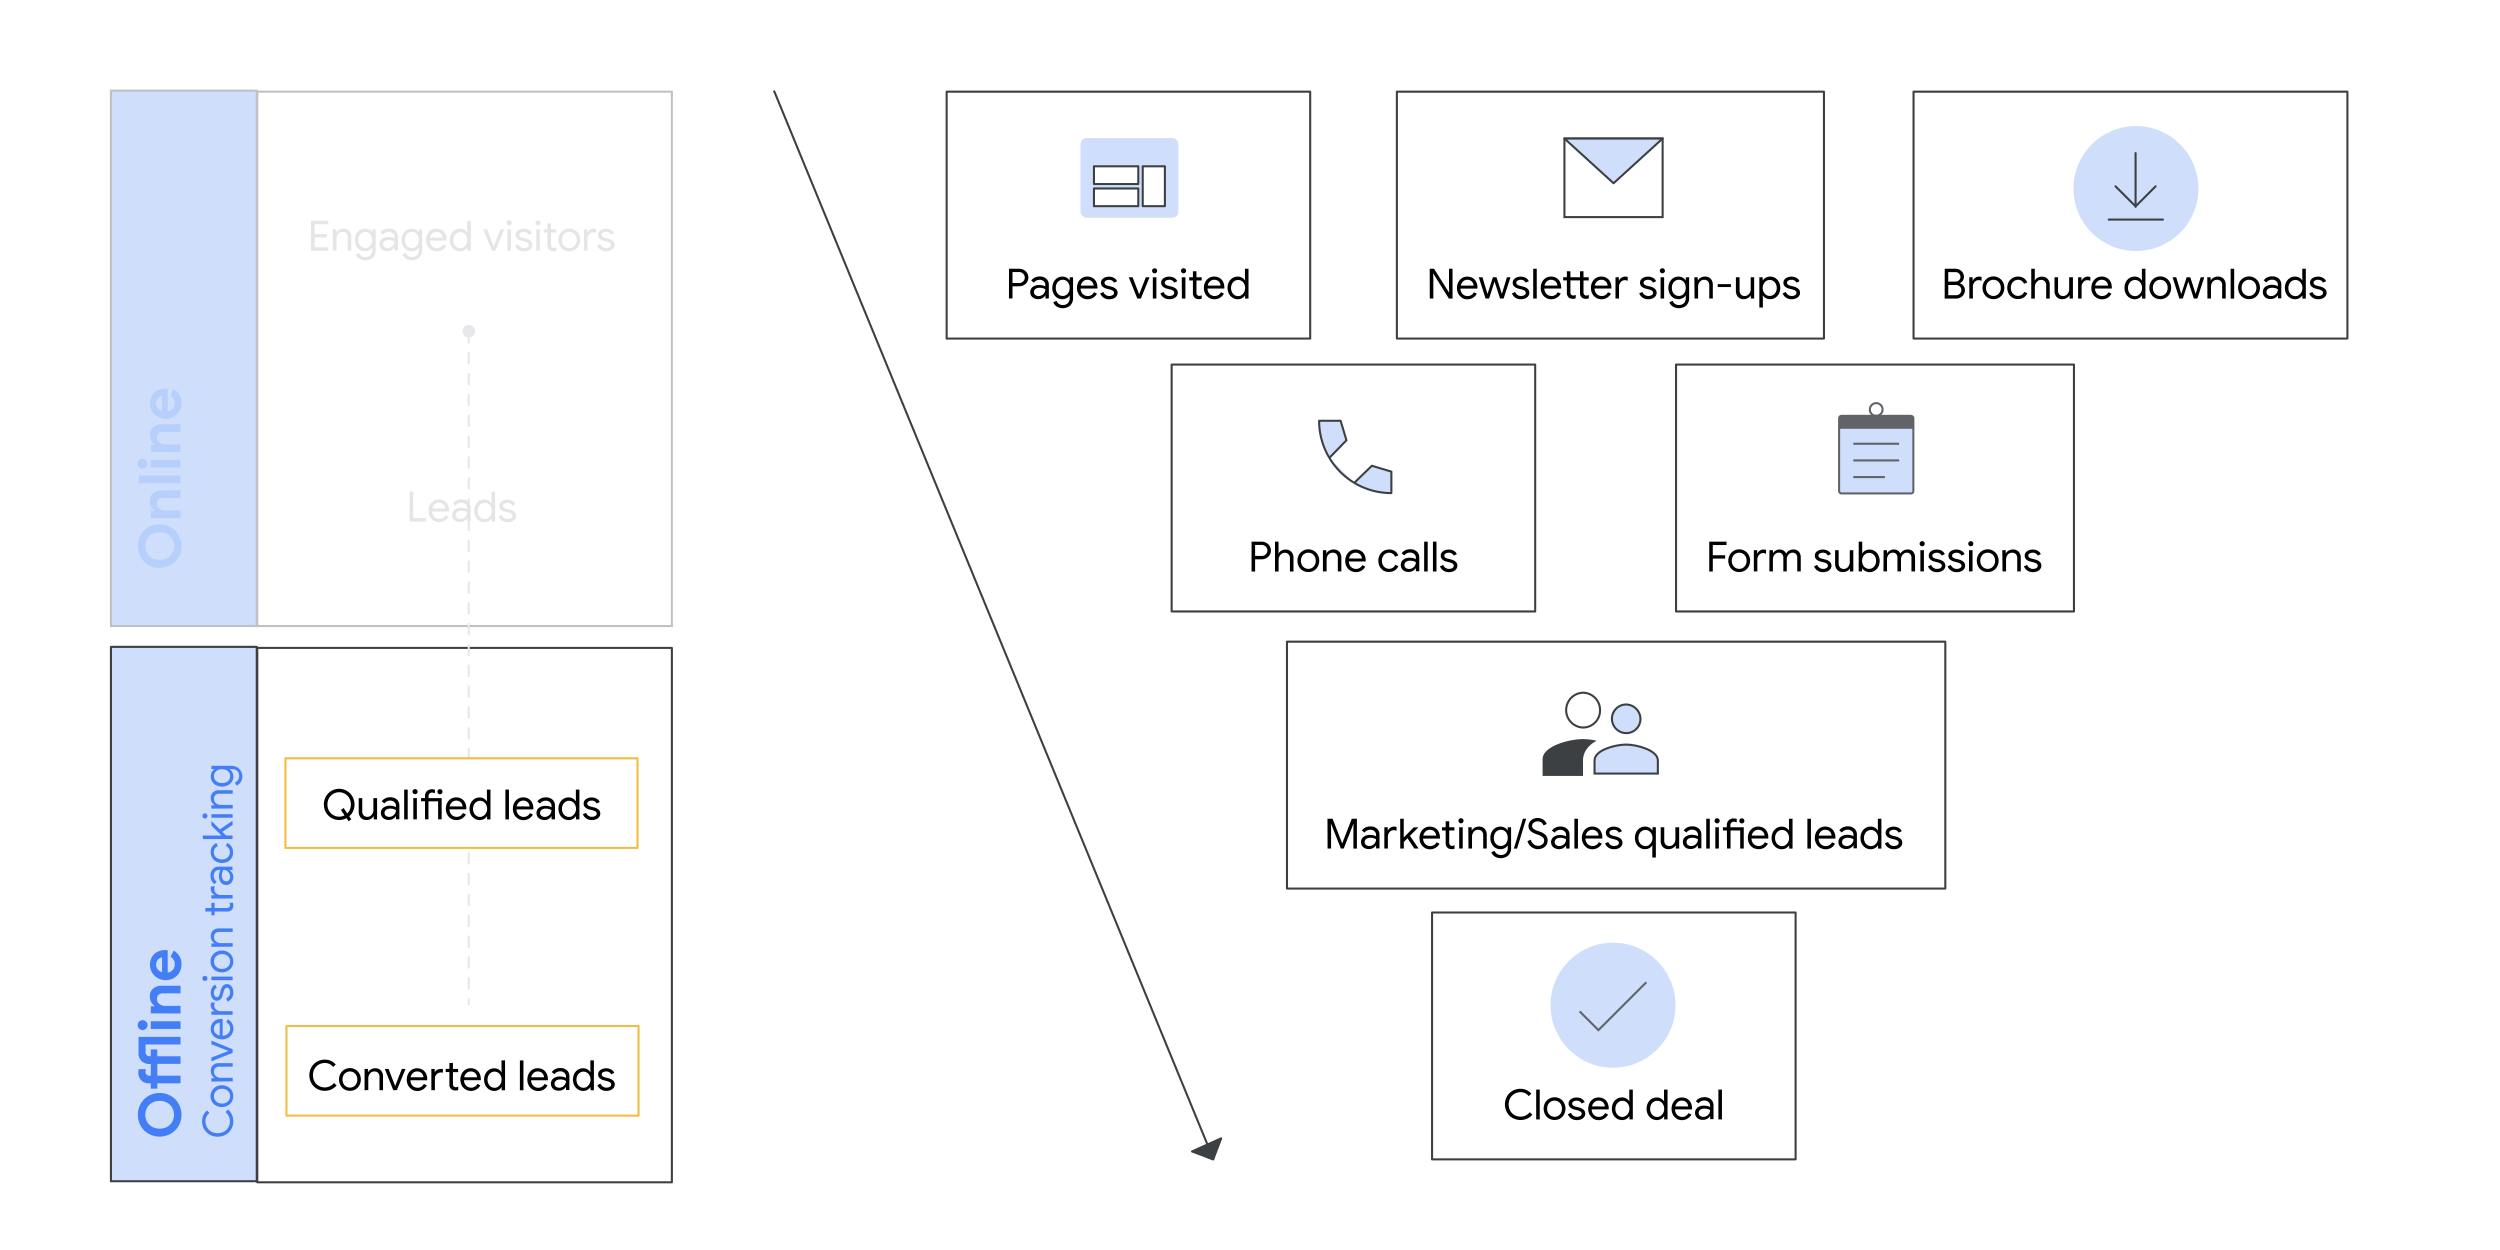 <svg xmlns="http://www.w3.org/2000/svg" viewBox="0 0 1200 600"><defs><style>.cls-1,.cls-17,.cls-2,.cls-3,.cls-7{fill:#fff;}.cls-2,.cls-8{stroke:#bec1c5;}.cls-11,.cls-14,.cls-15,.cls-18,.cls-19,.cls-2,.cls-21,.cls-8{stroke-miterlimit:10;}.cls-3,.cls-9{stroke:#3c4043;}.cls-10,.cls-22,.cls-3,.cls-4,.cls-5,.cls-7,.cls-9{stroke-linecap:round;}.cls-10,.cls-12,.cls-17,.cls-22,.cls-23,.cls-24,.cls-3,.cls-4,.cls-5,.cls-7,.cls-9{stroke-linejoin:round;}.cls-11,.cls-14,.cls-19,.cls-21,.cls-22,.cls-23,.cls-4,.cls-5{fill:none;}.cls-4,.cls-5{stroke:#e5e7ea;}.cls-5{stroke-dasharray:5 5;}.cls-6{fill:#e5e7ea;}.cls-7{stroke:#f3bb41;}.cls-10,.cls-12,.cls-15,.cls-16,.cls-18,.cls-8,.cls-9{fill:#cfdefb;}.cls-10,.cls-11,.cls-12,.cls-14,.cls-15,.cls-17,.cls-22,.cls-23,.cls-24{stroke:#3d4043;}.cls-13,.cls-24{fill:#3d4043;}.cls-13,.cls-14,.cls-15,.cls-20,.cls-21{fill-rule:evenodd;}.cls-18,.cls-19,.cls-21{stroke:#606368;}.cls-20{fill:#606368;}.cls-25{fill:#b6d0fb;}.cls-26{fill:#447ef6;}.cls-27{fill:#e4e5e7;}</style></defs><g id="Layer_1" data-name="Layer 1"><rect class="cls-1" width="1200" height="600"/><rect class="cls-2" x="123.5" y="44" width="199" height="256.5"/><rect class="cls-3" x="123.5" y="311" width="199" height="256.5"/><line class="cls-4" x1="225" y1="162" x2="225" y2="164.5"/><line class="cls-5" x1="225" y1="169.5" x2="225" y2="477"/><line class="cls-4" x1="225" y1="479.5" x2="225" y2="482"/><circle class="cls-6" cx="225" cy="159" r="3"/><rect class="cls-7" x="137" y="364" width="169" height="43"/><rect class="cls-7" x="137.5" y="492.5" width="169" height="43"/><rect class="cls-3" x="454.39" y="44" width="174.5" height="118.5"/><rect class="cls-3" x="670.5" y="44" width="205" height="118.5"/><rect class="cls-3" x="918.5" y="44" width="208.25" height="118.5"/><rect class="cls-3" x="562.39" y="175" width="174.5" height="118.5"/><rect class="cls-3" x="804.5" y="175" width="191" height="118.5"/><rect class="cls-3" x="617.75" y="308" width="316" height="118.5"/><rect class="cls-3" x="687.39" y="438" width="174.5" height="118.5"/><rect class="cls-8" x="53.25" y="43.5" width="70" height="257"/><rect class="cls-9" x="53.25" y="310.5" width="70" height="256.5"/><path class="cls-10" d="M638.1,219.77a34.49,34.49,0,0,1-4.92-17.8h10.31l2.81,9.37Zm0,0a34.81,34.81,0,0,0,11.95,12m0,0a34.55,34.55,0,0,0,17.81,4.91v-10.3l-9.37-2.82Z"/><rect class="cls-11" x="750.93" y="66.5" width="47.13" height="37.71"/><polygon class="cls-12" points="798.06 66.5 774.5 87.96 750.93 66.5 798.06 66.5"/><g id="box_2_big_person" data-name="box 2 big person"><path class="cls-13" d="M759.83,354.76c-6.39,0-19.39,3.28-19.39,9.68l0,8h19.4l0-7.39c0-2.38.9-6.4,6.55-9.52A33.6,33.6,0,0,0,759.83,354.76Z"/><path class="cls-14" d="M759.83,349.21a8.17,8.17,0,0,0,8.19-8.36,8.3,8.3,0,0,0-8.19-8.35,8.36,8.36,0,0,0,0,16.71Z"/></g><g id="box2_-person" data-name="box2 -person"><path class="cls-15" d="M780.55,357.4c-5,0-15.17,2.54-15.17,7.62v6.29h30.39V365C795.77,360.1,785.62,357.4,780.55,357.4Z"/><path class="cls-15" d="M780.55,351.9a6.82,6.82,0,0,0,6.87-6.87,7,7,0,0,0-6.87-6.87,6.85,6.85,0,0,0-6.82,6.87A6.92,6.92,0,0,0,780.55,351.9Z"/></g><rect class="cls-16" x="518.64" y="66.26" width="46.98" height="38.24" rx="2.93"/><rect class="cls-17" x="525.1" y="90.46" width="21.28" height="8.51"/><rect class="cls-17" x="525.1" y="79.82" width="21.28" height="8.51"/><rect class="cls-17" x="548.51" y="79.82" width="10.64" height="19.15"/><rect class="cls-18" x="882.77" y="199.62" width="35.64" height="37.23" rx="1.1"/><circle class="cls-19" cx="900.58" cy="196.56" r="3.06"/><path class="cls-20" d="M918.4,205.81v-4.75a1.44,1.44,0,0,0-1.45-1.44H884.21a1.43,1.43,0,0,0-1.44,1.44v4.75Z"/><line class="cls-19" x1="889.58" y1="213" x2="911.58" y2="213"/><line class="cls-19" x1="889.58" y1="221" x2="911.58" y2="221"/><line class="cls-19" x1="889.58" y1="229" x2="904.75" y2="229"/><circle class="cls-16" cx="774.25" cy="482.5" r="30"/><circle class="cls-16" cx="1025.25" cy="90.5" r="30"/><polyline class="cls-21" points="758.23 485.47 767.25 494.46 790.22 471.5"/><path class="cls-22" d="M1025.08,73.5V99.29m0-.23,9.61-9.62m-9.61,9.62-9.62-9.62"/><line class="cls-22" x1="1012.18" y1="105.39" x2="1038.21" y2="105.39"/><line class="cls-23" x1="371.5" y1="43.5" x2="582.5" y2="556.5"/><polygon class="cls-24" points="586.17 546.4 582.31 556.54 572.17 552.68 586.17 546.4"/></g><g id="Layer_2" data-name="Layer 2"><path d="M484.34,129h4.82a4.67,4.67,0,0,1,2.22.54A4.23,4.23,0,0,1,493,131a4,4,0,0,1,.61,2.19,4,4,0,0,1-.61,2.19,4.16,4.16,0,0,1-1.63,1.51,4.67,4.67,0,0,1-2.22.54H486v5.84h-1.7Zm4.86,6.86a2.52,2.52,0,0,0,1.41-.38,2.7,2.7,0,0,0,.95-1,2.5,2.5,0,0,0,0-2.52,2.78,2.78,0,0,0-.95-1,2.61,2.61,0,0,0-1.41-.38H486v5.24Z"/><path d="M496.38,143.16A3.27,3.27,0,0,1,495,142a3.22,3.22,0,0,1-.48-1.75,3,3,0,0,1,1.22-2.53,5.07,5.07,0,0,1,3.08-.91,7,7,0,0,1,1.71.2,4.72,4.72,0,0,1,1.21.46v-.62A2.28,2.28,0,0,0,501,135a3,3,0,0,0-2-.69,3.52,3.52,0,0,0-1.57.37,2.94,2.94,0,0,0-1.15,1l-1.28-1a4.17,4.17,0,0,1,1.66-1.44,5.35,5.35,0,0,1,2.34-.52,4.63,4.63,0,0,1,3.26,1.09,3.84,3.84,0,0,1,1.18,3v6.46h-1.62v-1.46h-.08a3.49,3.49,0,0,1-1.32,1.26,3.75,3.75,0,0,1-2,.52A4.36,4.36,0,0,1,496.38,143.16Zm3.76-1.5a3.18,3.18,0,0,0,1.18-1.18,3,3,0,0,0,.44-1.62,4.46,4.46,0,0,0-1.18-.52,5.46,5.46,0,0,0-1.48-.2,3.34,3.34,0,0,0-2.11.58,1.87,1.87,0,0,0-.71,1.5,1.68,1.68,0,0,0,.64,1.36,2.48,2.48,0,0,0,1.62.52A3,3,0,0,0,500.14,141.66Z"/><path d="M507.15,147.08a4.11,4.11,0,0,1-1.57-2l1.56-.66a2.85,2.85,0,0,0,1.11,1.43,3.17,3.17,0,0,0,1.87.55,3.28,3.28,0,0,0,2.45-.88,3.44,3.44,0,0,0,.87-2.52v-1.14h-.08a3.63,3.63,0,0,1-1.41,1.27,4.25,4.25,0,0,1-2.07.49,4.5,4.5,0,0,1-2.41-.68,4.92,4.92,0,0,1-1.73-1.93,6.06,6.06,0,0,1-.64-2.81,6.14,6.14,0,0,1,.64-2.8,4.92,4.92,0,0,1,1.73-1.93,4.42,4.42,0,0,1,2.41-.69,4.36,4.36,0,0,1,2.07.49,3.68,3.68,0,0,1,1.41,1.29h.08v-1.46h1.62v9.8a4.91,4.91,0,0,1-1.36,3.75,5.64,5.64,0,0,1-6.55.45Zm4.64-5.48a3.34,3.34,0,0,0,1.2-1.34,5.06,5.06,0,0,0,0-4.17,3.31,3.31,0,0,0-1.2-1.33,3.25,3.25,0,0,0-3.35,0,3.29,3.29,0,0,0-1.21,1.34,4.45,4.45,0,0,0-.45,2.07,4.57,4.57,0,0,0,.45,2.09,3.29,3.29,0,0,0,1.21,1.34,3.25,3.25,0,0,0,1.68.45A3.09,3.09,0,0,0,511.79,141.6Z"/><path d="M519.4,142.9a4.81,4.81,0,0,1-1.81-1.93,5.87,5.87,0,0,1-.65-2.77,6.08,6.08,0,0,1,.61-2.71,5,5,0,0,1,1.74-2,4.65,4.65,0,0,1,2.59-.74,5,5,0,0,1,2.6.67,4.51,4.51,0,0,1,1.69,1.85,6,6,0,0,1,.59,2.7,3.2,3.2,0,0,1,0,.52h-8.08a4,4,0,0,0,.56,2,3.23,3.23,0,0,0,1.27,1.2,3.4,3.4,0,0,0,1.61.4,3.25,3.25,0,0,0,3-1.84l1.44.7a5.18,5.18,0,0,1-7.14,2Zm5.56-5.8a3.48,3.48,0,0,0-.36-1.28,2.85,2.85,0,0,0-1-1.08,3.11,3.11,0,0,0-1.72-.44,2.93,2.93,0,0,0-2,.77,3.74,3.74,0,0,0-1.1,2Z"/><path d="M529.66,142.83a4.23,4.23,0,0,1-1.56-2l1.52-.68a3,3,0,0,0,1.13,1.42,2.86,2.86,0,0,0,1.65.5,3.24,3.24,0,0,0,1.64-.39,1.21,1.21,0,0,0,.68-1.11,1.22,1.22,0,0,0-.54-1,5.1,5.1,0,0,0-1.7-.67l-1.24-.32a4.47,4.47,0,0,1-2-1,2.42,2.42,0,0,1-.78-1.86,2.47,2.47,0,0,1,.53-1.55,3.47,3.47,0,0,1,1.41-1,5,5,0,0,1,1.9-.36,4.91,4.91,0,0,1,2.39.58,3.29,3.29,0,0,1,1.49,1.62l-1.48.68a2.48,2.48,0,0,0-2.42-1.36,2.74,2.74,0,0,0-1.47.39,1.14,1.14,0,0,0-.63,1,1.1,1.1,0,0,0,.44.91,3.39,3.39,0,0,0,1.32.57l1.48.38a4.94,4.94,0,0,1,2.26,1.13,2.46,2.46,0,0,1,.76,1.83,2.64,2.64,0,0,1-.54,1.65,3.37,3.37,0,0,1-1.46,1.09,5.15,5.15,0,0,1-2,.38A4.64,4.64,0,0,1,529.66,142.83Z"/><path d="M541.82,133.08h1.82l3.16,8.2h0l3.2-8.2h1.78l-4.16,10.2h-1.72Z"/><path d="M553.36,130.84A1.16,1.16,0,0,1,553,130a1.19,1.19,0,0,1,.36-.87,1.21,1.21,0,0,1,.86-.35,1.18,1.18,0,0,1,.87.35,1.22,1.22,0,0,1,.35.87,1.19,1.19,0,0,1-.35.86,1.15,1.15,0,0,1-.87.36A1.18,1.18,0,0,1,553.36,130.84Zm0,2.24h1.7v10.2h-1.7Z"/><path d="M558.56,142.83a4.23,4.23,0,0,1-1.56-2l1.52-.68a3,3,0,0,0,1.13,1.42,2.86,2.86,0,0,0,1.65.5,3.24,3.24,0,0,0,1.64-.39,1.25,1.25,0,0,0,.14-2.14,5.1,5.1,0,0,0-1.7-.67l-1.24-.32a4.47,4.47,0,0,1-2-1,2.42,2.42,0,0,1-.78-1.86,2.47,2.47,0,0,1,.53-1.55,3.41,3.41,0,0,1,1.41-1,5.21,5.21,0,0,1,4.29.22,3.29,3.29,0,0,1,1.49,1.62l-1.48.68a2.48,2.48,0,0,0-2.42-1.36,2.74,2.74,0,0,0-1.47.39,1.14,1.14,0,0,0-.63,1,1.1,1.1,0,0,0,.44.91,3.26,3.26,0,0,0,1.32.57l1.48.38a4.94,4.94,0,0,1,2.26,1.13,2.46,2.46,0,0,1,.76,1.83,2.64,2.64,0,0,1-.54,1.65,3.37,3.37,0,0,1-1.46,1.09,5.15,5.15,0,0,1-2,.38A4.61,4.61,0,0,1,558.56,142.83Z"/><path d="M567.24,130.84a1.16,1.16,0,0,1-.36-.86,1.19,1.19,0,0,1,.36-.87,1.21,1.21,0,0,1,.86-.35,1.18,1.18,0,0,1,.87.35,1.22,1.22,0,0,1,.35.87,1.19,1.19,0,0,1-.35.86,1.15,1.15,0,0,1-.87.36A1.18,1.18,0,0,1,567.24,130.84Zm0,2.24H569v10.2h-1.7Z"/><path d="M574.29,143.4a2.74,2.74,0,0,1-.89-.55,2.86,2.86,0,0,1-.8-2.14v-6.09h-1.78v-1.54h1.78V130.2h1.7v2.88h2.5v1.54h-2.5v5.69a2,2,0,0,0,.32,1.26,1.37,1.37,0,0,0,1.1.45,1.92,1.92,0,0,0,1.12-.34v1.66a2.3,2.3,0,0,1-.61.2,4.3,4.3,0,0,1-.79.06A3.09,3.09,0,0,1,574.29,143.4Z"/><path d="M580.32,142.9a4.81,4.81,0,0,1-1.81-1.93,5.87,5.87,0,0,1-.65-2.77,6.08,6.08,0,0,1,.61-2.71,5,5,0,0,1,1.74-2,4.65,4.65,0,0,1,2.59-.74,5,5,0,0,1,2.6.67,4.51,4.51,0,0,1,1.69,1.85,6,6,0,0,1,.59,2.7,3.2,3.2,0,0,1,0,.52h-8.08a4,4,0,0,0,.56,2,3.23,3.23,0,0,0,1.27,1.2,3.4,3.4,0,0,0,1.61.4,3.26,3.26,0,0,0,3-1.84l1.44.7a5.18,5.18,0,0,1-7.14,2Zm5.56-5.8a3.48,3.48,0,0,0-.36-1.28,2.85,2.85,0,0,0-1-1.08,3.11,3.11,0,0,0-1.72-.44,2.93,2.93,0,0,0-2,.77,3.68,3.68,0,0,0-1.1,2Z"/><path d="M591.61,142.9a4.89,4.89,0,0,1-1.75-1.93,6.38,6.38,0,0,1,0-5.57,5,5,0,0,1,1.75-1.94,4.63,4.63,0,0,1,2.49-.7,4.12,4.12,0,0,1,2.08.53,3.94,3.94,0,0,1,1.4,1.31h.08l-.08-1.42V129h1.7v14.32h-1.62v-1.5h-.08a3.9,3.9,0,0,1-1.4,1.29,4,4,0,0,1-2.08.53A4.54,4.54,0,0,1,591.61,142.9Zm4.34-1.32a3.48,3.48,0,0,0,1.24-1.36,4.27,4.27,0,0,0,.47-2,4.32,4.32,0,0,0-.47-2,3.55,3.55,0,0,0-1.24-1.36,3.13,3.13,0,0,0-3.33,0,3.46,3.46,0,0,0-1.25,1.37,4.62,4.62,0,0,0,0,4.06,3.4,3.4,0,0,0,1.25,1.37,3.13,3.13,0,0,0,3.33,0Z"/><path d="M686.26,129h2.08l7.18,11.4h.08l-.08-2.76V129h1.7v14.32h-1.76L688,131.34h-.08l.08,2.76v9.18h-1.7Z"/><path d="M701.8,142.9A4.81,4.81,0,0,1,700,141a5.87,5.87,0,0,1-.65-2.77,6.08,6.08,0,0,1,.61-2.71,5,5,0,0,1,1.74-2,4.67,4.67,0,0,1,2.59-.74,5,5,0,0,1,2.6.67,4.44,4.44,0,0,1,1.69,1.85,6,6,0,0,1,.59,2.7,3.2,3.2,0,0,1,0,.52H701a4,4,0,0,0,.56,2,3.23,3.23,0,0,0,1.27,1.2,3.4,3.4,0,0,0,1.61.4,3.25,3.25,0,0,0,3-1.84l1.44.7a5.18,5.18,0,0,1-7.14,2Zm5.56-5.8a3.48,3.48,0,0,0-.36-1.28,2.77,2.77,0,0,0-1-1.08,3.11,3.11,0,0,0-1.72-.44,2.93,2.93,0,0,0-2,.77,3.74,3.74,0,0,0-1.1,2Z"/><path d="M709.82,133.08h1.76l2.42,8.06h0l2.58-8.06h1.74l2.58,8h0l2.42-8h1.72l-3.3,10.2h-1.72l-2.64-8.14-2.62,8.14h-1.7Z"/><path d="M727.3,142.83a4.23,4.23,0,0,1-1.56-2l1.52-.68a3,3,0,0,0,1.13,1.42,2.86,2.86,0,0,0,1.65.5,3.24,3.24,0,0,0,1.64-.39,1.25,1.25,0,0,0,.14-2.14,5.1,5.1,0,0,0-1.7-.67l-1.24-.32a4.47,4.47,0,0,1-2-1,2.42,2.42,0,0,1-.78-1.86,2.47,2.47,0,0,1,.53-1.55,3.47,3.47,0,0,1,1.41-1,5.21,5.21,0,0,1,4.29.22,3.29,3.29,0,0,1,1.49,1.62l-1.48.68a2.48,2.48,0,0,0-2.42-1.36,2.74,2.74,0,0,0-1.47.39,1.14,1.14,0,0,0-.63,1,1.1,1.1,0,0,0,.44.91,3.33,3.33,0,0,0,1.32.57l1.48.38a4.94,4.94,0,0,1,2.26,1.13,2.46,2.46,0,0,1,.76,1.83,2.64,2.64,0,0,1-.54,1.65,3.37,3.37,0,0,1-1.46,1.09,5.15,5.15,0,0,1-2,.38A4.64,4.64,0,0,1,727.3,142.83Z"/><path d="M735.94,129h1.7v14.32h-1.7Z"/><path d="M742,142.9a4.81,4.81,0,0,1-1.81-1.93,5.87,5.87,0,0,1-.65-2.77,6.08,6.08,0,0,1,.61-2.71,5,5,0,0,1,1.74-2,4.65,4.65,0,0,1,2.59-.74,5,5,0,0,1,2.6.67,4.51,4.51,0,0,1,1.69,1.85,6,6,0,0,1,.59,2.7,3.2,3.2,0,0,1,0,.52h-8.08a4,4,0,0,0,.56,2,3.23,3.23,0,0,0,1.27,1.2,3.4,3.4,0,0,0,1.61.4,3.25,3.25,0,0,0,3-1.84l1.44.7a5.18,5.18,0,0,1-7.14,2Zm5.56-5.8a3.48,3.48,0,0,0-.36-1.28,2.85,2.85,0,0,0-1-1.08,3.11,3.11,0,0,0-1.72-.44,2.93,2.93,0,0,0-2,.77,3.74,3.74,0,0,0-1.1,2Z"/><path d="M753.79,143.24a2.56,2.56,0,0,1-.89-.54,2.75,2.75,0,0,1-.8-2.1v-6h-1.78v-1.54h1.78V130.2h1.7v2.88h4.6V130.2h1.68v2.88h2.5v1.54h-2.5v5.56a1.91,1.91,0,0,0,.34,1.24,1.35,1.35,0,0,0,1.1.44,1.88,1.88,0,0,0,1.1-.34v1.66a2.35,2.35,0,0,1-.6.2,4.11,4.11,0,0,1-.78.06,3.18,3.18,0,0,1-1.16-.2,2.51,2.51,0,0,1-.9-.54,2.43,2.43,0,0,1-.59-.89,3.38,3.38,0,0,1-.19-1.21v-6h-4.6v5.56a2,2,0,0,0,.32,1.24,1.36,1.36,0,0,0,1.1.44,1.92,1.92,0,0,0,1.12-.34v1.66a2.3,2.3,0,0,1-.61.2,4.3,4.3,0,0,1-.79.06A3.09,3.09,0,0,1,753.79,143.24Z"/><path d="M766.1,142.9a4.81,4.81,0,0,1-1.81-1.93,5.87,5.87,0,0,1-.65-2.77,6.08,6.08,0,0,1,.61-2.71,5,5,0,0,1,1.74-2,4.67,4.67,0,0,1,2.59-.74,5,5,0,0,1,2.6.67,4.44,4.44,0,0,1,1.69,1.85,6,6,0,0,1,.59,2.7,3.2,3.2,0,0,1,0,.52h-8.08a4,4,0,0,0,.56,2,3.23,3.23,0,0,0,1.27,1.2,3.4,3.4,0,0,0,1.61.4,3.25,3.25,0,0,0,3-1.84l1.44.7a5.18,5.18,0,0,1-7.14,2Zm5.56-5.8a3.48,3.48,0,0,0-.36-1.28,2.85,2.85,0,0,0-1-1.08,3.11,3.11,0,0,0-1.72-.44,2.93,2.93,0,0,0-2,.77,3.74,3.74,0,0,0-1.1,2Z"/><path d="M775.44,133.08h1.62v1.64h.08a2.83,2.83,0,0,1,1.16-1.4,3.28,3.28,0,0,1,1.8-.56,3.06,3.06,0,0,1,1.2.22v1.82a3.21,3.21,0,0,0-1.44-.32,2.4,2.4,0,0,0-1.36.42,3.06,3.06,0,0,0-1,1.14,3.2,3.2,0,0,0-.37,1.53v5.71h-1.7Z"/><path d="M788.4,142.83a4.23,4.23,0,0,1-1.56-2l1.52-.68a3,3,0,0,0,1.13,1.42,2.86,2.86,0,0,0,1.65.5,3.24,3.24,0,0,0,1.64-.39,1.25,1.25,0,0,0,.14-2.14,5.1,5.1,0,0,0-1.7-.67l-1.24-.32a4.47,4.47,0,0,1-2-1,2.42,2.42,0,0,1-.78-1.86,2.47,2.47,0,0,1,.53-1.55,3.41,3.41,0,0,1,1.41-1,5.21,5.21,0,0,1,4.29.22,3.29,3.29,0,0,1,1.49,1.62l-1.48.68a2.48,2.48,0,0,0-2.42-1.36,2.74,2.74,0,0,0-1.47.39,1.14,1.14,0,0,0-.63,1,1.1,1.1,0,0,0,.44.91,3.26,3.26,0,0,0,1.32.57l1.48.38a4.94,4.94,0,0,1,2.26,1.13,2.46,2.46,0,0,1,.76,1.83,2.64,2.64,0,0,1-.54,1.65,3.37,3.37,0,0,1-1.46,1.09,5.15,5.15,0,0,1-2,.38A4.61,4.61,0,0,1,788.4,142.83Z"/><path d="M797.08,130.84a1.16,1.16,0,0,1-.36-.86,1.19,1.19,0,0,1,.36-.87,1.21,1.21,0,0,1,.86-.35,1.18,1.18,0,0,1,.87.35,1.22,1.22,0,0,1,.35.87,1.19,1.19,0,0,1-.35.86,1.15,1.15,0,0,1-.87.36A1.18,1.18,0,0,1,797.08,130.84Zm0,2.24h1.7v10.2h-1.7Z"/><path d="M802.87,147.08a4.11,4.11,0,0,1-1.57-2l1.56-.66a2.85,2.85,0,0,0,1.11,1.43,3.17,3.17,0,0,0,1.87.55,3.28,3.28,0,0,0,2.45-.88,3.44,3.44,0,0,0,.87-2.52v-1.14h-.08a3.63,3.63,0,0,1-1.41,1.27,4.25,4.25,0,0,1-2.07.49,4.5,4.5,0,0,1-2.41-.68,4.85,4.85,0,0,1-1.73-1.93,6.06,6.06,0,0,1-.64-2.81,6.14,6.14,0,0,1,.64-2.8,4.85,4.85,0,0,1,1.73-1.93,4.42,4.42,0,0,1,2.41-.69,4.36,4.36,0,0,1,2.07.49,3.68,3.68,0,0,1,1.41,1.29h.08v-1.46h1.62v9.8a4.91,4.91,0,0,1-1.36,3.75,5.64,5.64,0,0,1-6.55.45Zm4.64-5.48a3.34,3.34,0,0,0,1.2-1.34,5.06,5.06,0,0,0,0-4.17,3.31,3.31,0,0,0-1.2-1.33,3.25,3.25,0,0,0-3.35,0,3.29,3.29,0,0,0-1.21,1.34,4.45,4.45,0,0,0-.45,2.07,4.57,4.57,0,0,0,.45,2.09,3.29,3.29,0,0,0,1.21,1.34,3.25,3.25,0,0,0,1.68.45A3.09,3.09,0,0,0,807.51,141.6Z"/><path d="M813.3,133.08h1.62v1.5H815a3.55,3.55,0,0,1,1.34-1.29,3.9,3.9,0,0,1,2-.53,3.61,3.61,0,0,1,2.81,1.07,4.18,4.18,0,0,1,1,2.91v6.54h-1.7V137a2.75,2.75,0,0,0-.68-2.06,2.62,2.62,0,0,0-1.86-.64,2.51,2.51,0,0,0-1.47.46,3.14,3.14,0,0,0-1,1.21,3.61,3.61,0,0,0-.36,1.57v5.74h-1.7Z"/><path d="M824.5,136.38h6.34v1.4H824.5Z"/><path d="M834.23,142.52a4.33,4.33,0,0,1-1-3v-6.42H835v6.16a3,3,0,0,0,.66,2.14,2.34,2.34,0,0,0,1.78.68,2.63,2.63,0,0,0,1.53-.46,3,3,0,0,0,1-1.2,3.38,3.38,0,0,0,.37-1.56v-5.76H842v10.2h-1.62V141.8h-.08a3.32,3.32,0,0,1-1.34,1.28,3.89,3.89,0,0,1-2,.52A3.58,3.58,0,0,1,834.23,142.52Z"/><path d="M844.48,133.08h1.62v1.52h.08a3.75,3.75,0,0,1,1.39-1.31,4.19,4.19,0,0,1,2.09-.53,4.63,4.63,0,0,1,2.49.7,5,5,0,0,1,1.75,1.94,6.38,6.38,0,0,1,0,5.57,4.89,4.89,0,0,1-1.75,1.93,4.54,4.54,0,0,1-2.49.7,4.09,4.09,0,0,1-2.09-.53,3.71,3.71,0,0,1-1.39-1.29h-.08l.08,1.4v4.42h-1.7Zm6.66,8.5a3.41,3.41,0,0,0,1.24-1.36,4.26,4.26,0,0,0,.46-2,4.32,4.32,0,0,0-.46-2,3.48,3.48,0,0,0-1.24-1.36,3.13,3.13,0,0,0-3.33,0,3.55,3.55,0,0,0-1.24,1.36,4.32,4.32,0,0,0-.47,2,4.27,4.27,0,0,0,.47,2,3.48,3.48,0,0,0,1.24,1.36,3.13,3.13,0,0,0,3.33,0Z"/><path d="M857.24,142.83a4.23,4.23,0,0,1-1.56-2l1.52-.68a3,3,0,0,0,1.13,1.42,2.86,2.86,0,0,0,1.65.5,3.24,3.24,0,0,0,1.64-.39,1.25,1.25,0,0,0,.14-2.14,5.1,5.1,0,0,0-1.7-.67l-1.24-.32a4.47,4.47,0,0,1-2-1,2.42,2.42,0,0,1-.78-1.86,2.47,2.47,0,0,1,.53-1.55,3.41,3.41,0,0,1,1.41-1,5.21,5.21,0,0,1,4.29.22,3.29,3.29,0,0,1,1.49,1.62l-1.48.68a2.48,2.48,0,0,0-2.42-1.36,2.74,2.74,0,0,0-1.47.39,1.14,1.14,0,0,0-.63,1,1.1,1.1,0,0,0,.44.91,3.26,3.26,0,0,0,1.32.57l1.48.38a4.94,4.94,0,0,1,2.26,1.13,2.46,2.46,0,0,1,.76,1.83,2.64,2.64,0,0,1-.54,1.65,3.37,3.37,0,0,1-1.46,1.09,5.15,5.15,0,0,1-2,.38A4.61,4.61,0,0,1,857.24,142.83Z"/><path d="M933.47,129h5.14a4.32,4.32,0,0,1,2,.5,4,4,0,0,1,1.51,1.38,3.57,3.57,0,0,1,.56,2,3.1,3.1,0,0,1-.53,1.82,3.44,3.44,0,0,1-1.43,1.2v.08a3.65,3.65,0,0,1,1.76,1.24,3.31,3.31,0,0,1,.68,2.06,3.75,3.75,0,0,1-.59,2.09,4,4,0,0,1-1.58,1.45,4.47,4.47,0,0,1-2.13.52h-5.42Zm5.14,6.18a2.4,2.4,0,0,0,1.27-.33,2.26,2.26,0,0,0,.85-.86,2.12,2.12,0,0,0,0-2.16,2.35,2.35,0,0,0-.82-.87,2.27,2.27,0,0,0-1.23-.34h-3.52v4.56Zm.38,6.52a2.36,2.36,0,0,0,1.29-.36,2.45,2.45,0,0,0,.88-.93,2.38,2.38,0,0,0,.31-1.17,2.29,2.29,0,0,0-.32-1.17,2.48,2.48,0,0,0-.9-.92,2.55,2.55,0,0,0-1.34-.35h-3.74v4.9Z"/><path d="M945.25,133.08h1.62v1.64H947a2.83,2.83,0,0,1,1.16-1.4,3.31,3.31,0,0,1,1.8-.56,3.06,3.06,0,0,1,1.2.22v1.82a3.18,3.18,0,0,0-1.44-.32,2.4,2.4,0,0,0-1.36.42,3.06,3.06,0,0,0-1,1.14,3.32,3.32,0,0,0-.37,1.53v5.71h-1.7Z"/><path d="M954.15,142.88a5,5,0,0,1-1.87-2,5.94,5.94,0,0,1,0-5.48,5.2,5.2,0,0,1,9.14,0,5.94,5.94,0,0,1,0,5.48,5,5,0,0,1-1.87,2,5.42,5.42,0,0,1-5.4,0Zm4.45-1.29a3.38,3.38,0,0,0,1.3-1.35,4.1,4.1,0,0,0,.49-2.06,4.16,4.16,0,0,0-.49-2.06,3.52,3.52,0,0,0-1.3-1.35,3.45,3.45,0,0,0-1.75-.47,3.47,3.47,0,0,0-3.07,1.82,4.27,4.27,0,0,0-.49,2.06,4.21,4.21,0,0,0,.49,2.06,3.47,3.47,0,0,0,3.07,1.82A3.36,3.36,0,0,0,958.6,141.59Z"/><path d="M966,142.89a5,5,0,0,1-1.84-1.94,5.76,5.76,0,0,1-.66-2.77,5.85,5.85,0,0,1,.66-2.78,5,5,0,0,1,1.84-1.94,5.2,5.2,0,0,1,2.66-.7,4.85,4.85,0,0,1,2.79.77,4.28,4.28,0,0,1,1.61,2.05l-1.54.64a3,3,0,0,0-1.13-1.43,3.28,3.28,0,0,0-1.81-.49,3.16,3.16,0,0,0-1.68.49,3.68,3.68,0,0,0-1.25,1.37,4.58,4.58,0,0,0,0,4,3.54,3.54,0,0,0,1.25,1.37,3.07,3.07,0,0,0,1.68.49,3.32,3.32,0,0,0,1.86-.5,2.93,2.93,0,0,0,1.16-1.42l1.52.64a4.49,4.49,0,0,1-1.67,2,4.87,4.87,0,0,1-2.79.78A5,5,0,0,1,966,142.89Z"/><path d="M975,129h1.7v4.22l-.08,1.4h.08a3.4,3.4,0,0,1,1.33-1.3,4,4,0,0,1,2-.52,3.64,3.64,0,0,1,2.84,1.09,4.18,4.18,0,0,1,1,2.89v6.54h-1.7V137a2.67,2.67,0,0,0-.7-2,2.55,2.55,0,0,0-1.82-.66,2.48,2.48,0,0,0-1.47.48,3.53,3.53,0,0,0-1.45,2.82v5.68H975Z"/><path d="M987.16,142.52a4.33,4.33,0,0,1-1-3v-6.42h1.7v6.16a3,3,0,0,0,.66,2.14,2.34,2.34,0,0,0,1.78.68,2.59,2.59,0,0,0,1.53-.46,3,3,0,0,0,1-1.2,3.38,3.38,0,0,0,.37-1.56v-5.76H995v10.2h-1.62V141.8h-.08a3.32,3.32,0,0,1-1.34,1.28,3.86,3.86,0,0,1-2,.52A3.6,3.6,0,0,1,987.16,142.52Z"/><path d="M997.49,133.08h1.62v1.64h.08a2.83,2.83,0,0,1,1.16-1.4,3.26,3.26,0,0,1,1.8-.56,3.06,3.06,0,0,1,1.2.22v1.82a3.24,3.24,0,0,0-1.44-.32,2.37,2.37,0,0,0-1.36.42,3.06,3.06,0,0,0-1,1.14,3.2,3.2,0,0,0-.37,1.53v5.71h-1.7Z"/><path d="M1006.31,142.9a4.81,4.81,0,0,1-1.81-1.93,5.87,5.87,0,0,1-.65-2.77,6.08,6.08,0,0,1,.61-2.71,5,5,0,0,1,1.74-2,4.65,4.65,0,0,1,2.59-.74,5,5,0,0,1,2.6.67,4.51,4.51,0,0,1,1.69,1.85,6,6,0,0,1,.59,2.7,3.2,3.2,0,0,1,0,.52h-8.08a4,4,0,0,0,.56,2,3.17,3.17,0,0,0,1.27,1.2,3.4,3.4,0,0,0,1.61.4,3.26,3.26,0,0,0,3-1.84l1.44.7a5,5,0,0,1-1.78,2,5.38,5.38,0,0,1-5.36,0Zm5.56-5.8a3.48,3.48,0,0,0-.36-1.28,2.85,2.85,0,0,0-1-1.08,3.14,3.14,0,0,0-1.72-.44,2.93,2.93,0,0,0-2,.77,3.68,3.68,0,0,0-1.1,2Z"/><path d="M1022.14,142.9a4.89,4.89,0,0,1-1.75-1.93,6.38,6.38,0,0,1,0-5.57,5,5,0,0,1,1.75-1.94,4.63,4.63,0,0,1,2.49-.7,4.12,4.12,0,0,1,2.08.53,3.94,3.94,0,0,1,1.4,1.31h.08l-.08-1.42V129h1.7v14.32h-1.62v-1.5h-.08a3.9,3.9,0,0,1-1.4,1.29,4,4,0,0,1-2.08.53A4.54,4.54,0,0,1,1022.14,142.9Zm4.34-1.32a3.48,3.48,0,0,0,1.24-1.36,4.27,4.27,0,0,0,.47-2,4.32,4.32,0,0,0-.47-2,3.55,3.55,0,0,0-1.24-1.36,3.13,3.13,0,0,0-3.33,0,3.46,3.46,0,0,0-1.25,1.37,4.62,4.62,0,0,0,0,4.06,3.4,3.4,0,0,0,1.25,1.37,3.13,3.13,0,0,0,3.33,0Z"/><path d="M1034.23,142.88a5,5,0,0,1-1.87-2,5.94,5.94,0,0,1,0-5.48,5.2,5.2,0,0,1,9.14,0,5.94,5.94,0,0,1,0,5.48,5,5,0,0,1-1.87,2,5.42,5.42,0,0,1-5.4,0Zm4.45-1.29a3.45,3.45,0,0,0,1.3-1.35,4.1,4.1,0,0,0,.49-2.06,4.16,4.16,0,0,0-.49-2.06,3.59,3.59,0,0,0-1.3-1.35,3.45,3.45,0,0,0-1.75-.47,3.47,3.47,0,0,0-3.07,1.82,4.16,4.16,0,0,0-.49,2.06,4.1,4.1,0,0,0,.49,2.06,3.47,3.47,0,0,0,3.07,1.82A3.36,3.36,0,0,0,1038.68,141.59Z"/><path d="M1042.83,133.08h1.76l2.42,8.06h0l2.58-8.06h1.74l2.58,8h0l2.42-8h1.72l-3.3,10.2h-1.72l-2.64-8.14-2.62,8.14h-1.7Z"/><path d="M1059.49,133.08h1.62v1.5h.08a3.55,3.55,0,0,1,1.34-1.29,3.9,3.9,0,0,1,2-.53,3.61,3.61,0,0,1,2.81,1.07,4.18,4.18,0,0,1,1,2.91v6.54h-1.7V137a2.75,2.75,0,0,0-.68-2.06,2.62,2.62,0,0,0-1.86-.64,2.51,2.51,0,0,0-1.47.46,3.14,3.14,0,0,0-1,1.21,3.61,3.61,0,0,0-.36,1.57v5.74h-1.7Z"/><path d="M1070.71,129h1.7v14.32h-1.7Z"/><path d="M1076.83,142.88a5,5,0,0,1-1.87-2,5.94,5.94,0,0,1,0-5.48,5.2,5.2,0,0,1,9.14,0,5.94,5.94,0,0,1,0,5.48,5,5,0,0,1-1.87,2,5.42,5.42,0,0,1-5.4,0Zm4.45-1.29a3.45,3.45,0,0,0,1.3-1.35,4.1,4.1,0,0,0,.49-2.06,4.16,4.16,0,0,0-.49-2.06,3.59,3.59,0,0,0-1.3-1.35,3.45,3.45,0,0,0-1.75-.47,3.47,3.47,0,0,0-3.07,1.82,4.16,4.16,0,0,0-.49,2.06,4.1,4.1,0,0,0,.49,2.06,3.47,3.47,0,0,0,3.07,1.82A3.36,3.36,0,0,0,1081.28,141.59Z"/><path d="M1088,143.16a3.2,3.2,0,0,1-1.84-3,3,3,0,0,1,1.22-2.53,5,5,0,0,1,3.08-.91,7.16,7.16,0,0,1,1.71.2,4.72,4.72,0,0,1,1.21.46v-.62a2.31,2.31,0,0,0-.8-1.83,3,3,0,0,0-2-.69,3.52,3.52,0,0,0-1.57.37,2.87,2.87,0,0,0-1.15,1l-1.28-1a4.1,4.1,0,0,1,1.66-1.44,5.35,5.35,0,0,1,2.34-.52,4.65,4.65,0,0,1,3.26,1.09,3.84,3.84,0,0,1,1.18,3v6.46h-1.62v-1.46h-.08a3.49,3.49,0,0,1-1.32,1.26,3.8,3.8,0,0,1-2,.52A4.33,4.33,0,0,1,1088,143.16Zm3.76-1.5a3.26,3.26,0,0,0,1.18-1.18,3.13,3.13,0,0,0,.44-1.62,4.46,4.46,0,0,0-1.18-.52,5.51,5.51,0,0,0-1.48-.2,3.32,3.32,0,0,0-2.11.58,1.87,1.87,0,0,0-.71,1.5,1.65,1.65,0,0,0,.64,1.36,2.48,2.48,0,0,0,1.62.52A3,3,0,0,0,1091.77,141.66Z"/><path d="M1099.12,142.9a4.89,4.89,0,0,1-1.75-1.93,6.38,6.38,0,0,1,0-5.57,5,5,0,0,1,1.75-1.94,4.63,4.63,0,0,1,2.49-.7,4.12,4.12,0,0,1,2.08.53,3.94,3.94,0,0,1,1.4,1.31h.08l-.08-1.42V129h1.7v14.32h-1.62v-1.5h-.08a3.9,3.9,0,0,1-1.4,1.29,4,4,0,0,1-2.08.53A4.54,4.54,0,0,1,1099.12,142.9Zm4.34-1.32a3.48,3.48,0,0,0,1.24-1.36,4.27,4.27,0,0,0,.47-2,4.32,4.32,0,0,0-.47-2,3.55,3.55,0,0,0-1.24-1.36,3.13,3.13,0,0,0-3.33,0,3.46,3.46,0,0,0-1.25,1.37,4.62,4.62,0,0,0,0,4.06,3.4,3.4,0,0,0,1.25,1.37,3.13,3.13,0,0,0,3.33,0Z"/><path d="M1110,142.83a4.23,4.23,0,0,1-1.56-2l1.52-.68a3,3,0,0,0,1.13,1.42,2.86,2.86,0,0,0,1.65.5,3.24,3.24,0,0,0,1.64-.39,1.25,1.25,0,0,0,.14-2.14,5.1,5.1,0,0,0-1.7-.67l-1.24-.32a4.47,4.47,0,0,1-2-1,2.42,2.42,0,0,1-.78-1.86,2.47,2.47,0,0,1,.53-1.55,3.41,3.41,0,0,1,1.41-1,5.21,5.21,0,0,1,4.29.22,3.29,3.29,0,0,1,1.49,1.62l-1.48.68a2.48,2.48,0,0,0-2.42-1.36,2.74,2.74,0,0,0-1.47.39,1.14,1.14,0,0,0-.63,1,1.1,1.1,0,0,0,.44.91,3.26,3.26,0,0,0,1.32.57l1.48.38a4.94,4.94,0,0,1,2.26,1.13,2.46,2.46,0,0,1,.76,1.83,2.64,2.64,0,0,1-.54,1.65,3.37,3.37,0,0,1-1.46,1.09,5.15,5.15,0,0,1-2,.38A4.61,4.61,0,0,1,1110,142.83Z"/><path d="M600.75,260h4.82a4.67,4.67,0,0,1,2.22.54,4.23,4.23,0,0,1,1.63,1.51,4,4,0,0,1,.61,2.19,4,4,0,0,1-.61,2.19,4.16,4.16,0,0,1-1.63,1.51,4.67,4.67,0,0,1-2.22.54h-3.12v5.84h-1.7Zm4.86,6.86a2.52,2.52,0,0,0,1.41-.38,2.62,2.62,0,0,0,1-1,2.5,2.5,0,0,0,0-2.52,2.7,2.7,0,0,0-1-1,2.61,2.61,0,0,0-1.41-.38h-3.16v5.24Z"/><path d="M612,260h1.7v4.22l-.08,1.4h.08a3.4,3.4,0,0,1,1.33-1.3,4,4,0,0,1,2-.52,3.64,3.64,0,0,1,2.84,1.09,4.18,4.18,0,0,1,1,2.89v6.54h-1.7V268a2.67,2.67,0,0,0-.7-2,2.55,2.55,0,0,0-1.82-.66,2.48,2.48,0,0,0-1.47.48,3.53,3.53,0,0,0-1.45,2.82v5.68H612Z"/><path d="M625.31,273.88a5,5,0,0,1-1.87-2,5.94,5.94,0,0,1,0-5.48,5.2,5.2,0,0,1,9.14,0,5.94,5.94,0,0,1,0,5.48,5,5,0,0,1-1.87,2,5.42,5.42,0,0,1-5.4,0Zm4.45-1.29a3.38,3.38,0,0,0,1.3-1.35,4.1,4.1,0,0,0,.49-2.06,4.16,4.16,0,0,0-.49-2.06,3.52,3.52,0,0,0-1.3-1.35,3.45,3.45,0,0,0-1.75-.47,3.52,3.52,0,0,0-1.76.47,3.62,3.62,0,0,0-1.31,1.35,4.27,4.27,0,0,0-.49,2.06,4.21,4.21,0,0,0,.49,2.06,3.48,3.48,0,0,0,1.31,1.35,3.42,3.42,0,0,0,1.76.47A3.36,3.36,0,0,0,629.76,272.59Z"/><path d="M635,264.08h1.62v1.5h.08a3.55,3.55,0,0,1,1.34-1.29,3.9,3.9,0,0,1,2-.53,3.61,3.61,0,0,1,2.81,1.07,4.18,4.18,0,0,1,1,2.91v6.54h-1.7V268a2.75,2.75,0,0,0-.68-2.06,2.62,2.62,0,0,0-1.86-.64,2.51,2.51,0,0,0-1.47.46,3.14,3.14,0,0,0-1,1.21,3.61,3.61,0,0,0-.36,1.57v5.74H635Z"/><path d="M648.17,273.9a4.81,4.81,0,0,1-1.81-1.93,5.87,5.87,0,0,1-.65-2.77,6.08,6.08,0,0,1,.61-2.71,5,5,0,0,1,1.74-2,4.65,4.65,0,0,1,2.59-.74,5,5,0,0,1,2.6.67,4.51,4.51,0,0,1,1.69,1.85,6,6,0,0,1,.59,2.7,3.2,3.2,0,0,1,0,.52h-8.08a4,4,0,0,0,.56,2,3.17,3.17,0,0,0,1.27,1.2,3.4,3.4,0,0,0,1.61.4,3.26,3.26,0,0,0,3-1.84l1.44.7a5,5,0,0,1-1.78,1.95,5.38,5.38,0,0,1-5.36,0Zm5.56-5.8a3.48,3.48,0,0,0-.36-1.28,2.85,2.85,0,0,0-1-1.08,3.14,3.14,0,0,0-1.72-.44,2.93,2.93,0,0,0-2,.77,3.68,3.68,0,0,0-1.1,2Z"/><path d="M664.11,273.89a5,5,0,0,1-1.84-1.94,5.76,5.76,0,0,1-.66-2.77,5.85,5.85,0,0,1,.66-2.78,5,5,0,0,1,1.84-1.94,5.2,5.2,0,0,1,2.66-.7,4.85,4.85,0,0,1,2.79.77,4.28,4.28,0,0,1,1.61,2.05l-1.54.64a3,3,0,0,0-1.13-1.43,3.28,3.28,0,0,0-1.81-.49,3.16,3.16,0,0,0-1.68.49,3.68,3.68,0,0,0-1.25,1.37,4.58,4.58,0,0,0,0,4,3.54,3.54,0,0,0,1.25,1.37,3.07,3.07,0,0,0,1.68.49,3.32,3.32,0,0,0,1.86-.5,2.93,2.93,0,0,0,1.16-1.42l1.52.64a4.49,4.49,0,0,1-1.67,2,4.87,4.87,0,0,1-2.79.78A5,5,0,0,1,664.11,273.89Z"/><path d="M674.23,274.16a3.2,3.2,0,0,1-1.84-3,3,3,0,0,1,1.22-2.53,5,5,0,0,1,3.08-.91,7.16,7.16,0,0,1,1.71.2,4.72,4.72,0,0,1,1.21.46v-.62a2.31,2.31,0,0,0-.8-1.83,3,3,0,0,0-2-.69,3.52,3.52,0,0,0-1.57.37,2.87,2.87,0,0,0-1.15,1l-1.28-1a4.1,4.1,0,0,1,1.66-1.44,5.35,5.35,0,0,1,2.34-.52,4.65,4.65,0,0,1,3.26,1.09,3.84,3.84,0,0,1,1.18,3v6.46h-1.62v-1.46h-.08a3.49,3.49,0,0,1-1.32,1.26,3.8,3.8,0,0,1-2,.52A4.33,4.33,0,0,1,674.23,274.16Zm3.76-1.5a3.26,3.26,0,0,0,1.18-1.18,3.13,3.13,0,0,0,.44-1.62,4.46,4.46,0,0,0-1.18-.52,5.51,5.51,0,0,0-1.48-.2,3.32,3.32,0,0,0-2.11.58,1.87,1.87,0,0,0-.71,1.5,1.65,1.65,0,0,0,.64,1.36,2.48,2.48,0,0,0,1.62.52A3,3,0,0,0,678,272.66Z"/><path d="M683.59,260h1.7v14.32h-1.7Z"/><path d="M687.81,260h1.7v14.32h-1.7Z"/><path d="M692.75,273.83a4.23,4.23,0,0,1-1.56-2l1.52-.68a3,3,0,0,0,1.13,1.42,2.86,2.86,0,0,0,1.65.5,3.24,3.24,0,0,0,1.64-.39,1.25,1.25,0,0,0,.14-2.14,5.1,5.1,0,0,0-1.7-.67l-1.24-.32a4.47,4.47,0,0,1-2-1,2.42,2.42,0,0,1-.78-1.86,2.47,2.47,0,0,1,.53-1.55,3.41,3.41,0,0,1,1.41-1,5.21,5.21,0,0,1,4.29.22,3.29,3.29,0,0,1,1.49,1.62l-1.48.68a2.48,2.48,0,0,0-2.42-1.36,2.74,2.74,0,0,0-1.47.39,1.14,1.14,0,0,0-.63,1,1.1,1.1,0,0,0,.44.91,3.26,3.26,0,0,0,1.32.57l1.48.38a4.94,4.94,0,0,1,2.26,1.13,2.46,2.46,0,0,1,.76,1.83,2.64,2.64,0,0,1-.54,1.65,3.37,3.37,0,0,1-1.46,1.09,5.15,5.15,0,0,1-2,.38A4.61,4.61,0,0,1,692.75,273.83Z"/><path d="M820.44,260h8.28v1.62h-6.58v4.9h5.94v1.6h-5.94v6.2h-1.7Z"/><path d="M832.12,273.88a5,5,0,0,1-1.87-2,5.94,5.94,0,0,1,0-5.48,5.2,5.2,0,0,1,9.14,0,5.94,5.94,0,0,1,0,5.48,5,5,0,0,1-1.87,2,5.42,5.42,0,0,1-5.4,0Zm4.45-1.29a3.45,3.45,0,0,0,1.3-1.35,4.1,4.1,0,0,0,.49-2.06,4.16,4.16,0,0,0-.49-2.06,3.59,3.59,0,0,0-1.3-1.35,3.45,3.45,0,0,0-1.75-.47,3.47,3.47,0,0,0-3.07,1.82,4.16,4.16,0,0,0-.49,2.06,4.1,4.1,0,0,0,.49,2.06,3.47,3.47,0,0,0,3.07,1.82A3.36,3.36,0,0,0,836.57,272.59Z"/><path d="M841.84,264.08h1.62v1.64h.08a2.83,2.83,0,0,1,1.16-1.4,3.31,3.31,0,0,1,1.8-.56,3.06,3.06,0,0,1,1.2.22v1.82a3.21,3.21,0,0,0-1.44-.32,2.4,2.4,0,0,0-1.36.42,3.06,3.06,0,0,0-1,1.14,3.32,3.32,0,0,0-.37,1.53v5.71h-1.7Z"/><path d="M849.34,264.08H851v1.5H851a3.58,3.58,0,0,1,1.32-1.3,3.68,3.68,0,0,1,1.86-.52,3.48,3.48,0,0,1,1.95.54,3,3,0,0,1,1.19,1.44,4.19,4.19,0,0,1,1.43-1.44,3.92,3.92,0,0,1,2.07-.54,3.25,3.25,0,0,1,2.65,1.07,4.4,4.4,0,0,1,.89,2.91v6.54h-1.68V268a3,3,0,0,0-.58-2.06,2.23,2.23,0,0,0-1.72-.64,2.38,2.38,0,0,0-1.38.44,3,3,0,0,0-1,1.18,3.78,3.78,0,0,0-.35,1.6v5.76H856V268a3,3,0,0,0-.58-2.08,2.2,2.2,0,0,0-1.7-.64,2.32,2.32,0,0,0-1.38.45,3,3,0,0,0-1,1.2,3.82,3.82,0,0,0-.35,1.61v5.72h-1.7Z"/><path d="M872.32,273.83a4.23,4.23,0,0,1-1.56-2l1.52-.68a3,3,0,0,0,1.13,1.42,2.86,2.86,0,0,0,1.65.5,3.24,3.24,0,0,0,1.64-.39,1.25,1.25,0,0,0,.14-2.14,5.1,5.1,0,0,0-1.7-.67l-1.24-.32a4.47,4.47,0,0,1-2-1,2.42,2.42,0,0,1-.78-1.86,2.47,2.47,0,0,1,.53-1.55,3.41,3.41,0,0,1,1.41-1,5.21,5.21,0,0,1,4.29.22,3.29,3.29,0,0,1,1.49,1.62l-1.48.68a2.48,2.48,0,0,0-2.42-1.36,2.74,2.74,0,0,0-1.47.39,1.14,1.14,0,0,0-.63,1,1.1,1.1,0,0,0,.44.91,3.26,3.26,0,0,0,1.32.57l1.48.38a4.94,4.94,0,0,1,2.26,1.13,2.46,2.46,0,0,1,.76,1.83,2.64,2.64,0,0,1-.54,1.65,3.37,3.37,0,0,1-1.46,1.09,5.15,5.15,0,0,1-2,.38A4.61,4.61,0,0,1,872.32,273.83Z"/><path d="M881.85,273.52a4.33,4.33,0,0,1-1-3v-6.42h1.7v6.16a3,3,0,0,0,.66,2.14,2.34,2.34,0,0,0,1.78.68,2.63,2.63,0,0,0,1.53-.46,3,3,0,0,0,1-1.2,3.38,3.38,0,0,0,.37-1.56v-5.76h1.7v10.2H888V272.8H888a3.32,3.32,0,0,1-1.34,1.28,3.89,3.89,0,0,1-2,.52A3.58,3.58,0,0,1,881.85,273.52Z"/><path d="M895.27,274.07a3.71,3.71,0,0,1-1.39-1.29h-.08v1.5h-1.62V260h1.7v4.22l-.08,1.42h.08a3.75,3.75,0,0,1,1.39-1.31,4.19,4.19,0,0,1,2.09-.53,4.63,4.63,0,0,1,2.49.7,5,5,0,0,1,1.75,1.94,6.38,6.38,0,0,1,0,5.57,4.89,4.89,0,0,1-1.75,1.93,4.54,4.54,0,0,1-2.49.7A4.09,4.09,0,0,1,895.27,274.07Zm3.57-1.49a3.41,3.41,0,0,0,1.24-1.36,4.26,4.26,0,0,0,.46-2,4.32,4.32,0,0,0-.46-2,3.48,3.48,0,0,0-1.24-1.36,3.13,3.13,0,0,0-3.33,0,3.55,3.55,0,0,0-1.24,1.36,4.32,4.32,0,0,0-.47,2,4.27,4.27,0,0,0,.47,2,3.48,3.48,0,0,0,1.24,1.36,3.13,3.13,0,0,0,3.33,0Z"/><path d="M904.12,264.08h1.62v1.5h.08a3.51,3.51,0,0,1,1.32-1.3,3.68,3.68,0,0,1,1.86-.52,3.48,3.48,0,0,1,2,.54,3,3,0,0,1,1.19,1.44,4.19,4.19,0,0,1,1.43-1.44,3.89,3.89,0,0,1,2.07-.54,3.26,3.26,0,0,1,2.65,1.07,4.45,4.45,0,0,1,.89,2.91v6.54H917.5V268a3,3,0,0,0-.58-2.06,2.23,2.23,0,0,0-1.72-.64,2.34,2.34,0,0,0-1.38.44,3,3,0,0,0-1,1.18,3.78,3.78,0,0,0-.35,1.6v5.76h-1.7V268a3,3,0,0,0-.58-2.08,2.2,2.2,0,0,0-1.7-.64,2.28,2.28,0,0,0-1.38.45,3,3,0,0,0-1,1.2,3.82,3.82,0,0,0-.35,1.61v5.72h-1.7Z"/><path d="M921.78,261.84a1.16,1.16,0,0,1-.36-.86,1.19,1.19,0,0,1,.36-.87,1.21,1.21,0,0,1,.86-.35,1.18,1.18,0,0,1,.87.35,1.22,1.22,0,0,1,.35.87,1.19,1.19,0,0,1-.35.86,1.15,1.15,0,0,1-.87.36A1.18,1.18,0,0,1,921.78,261.84Zm0,2.24h1.7v10.2h-1.7Z"/><path d="M927,273.83a4.23,4.23,0,0,1-1.56-2l1.52-.68a3,3,0,0,0,1.13,1.42,2.86,2.86,0,0,0,1.65.5,3.24,3.24,0,0,0,1.64-.39,1.25,1.25,0,0,0,.14-2.14,5.1,5.1,0,0,0-1.7-.67l-1.24-.32a4.47,4.47,0,0,1-2-1,2.42,2.42,0,0,1-.78-1.86,2.47,2.47,0,0,1,.53-1.55,3.41,3.41,0,0,1,1.41-1,5.21,5.21,0,0,1,4.29.22A3.29,3.29,0,0,1,933.5,266l-1.48.68a2.48,2.48,0,0,0-2.42-1.36,2.74,2.74,0,0,0-1.47.39,1.14,1.14,0,0,0-.63,1,1.1,1.1,0,0,0,.44.91,3.26,3.26,0,0,0,1.32.57l1.48.38a4.94,4.94,0,0,1,2.26,1.13,2.46,2.46,0,0,1,.76,1.83,2.64,2.64,0,0,1-.54,1.65,3.37,3.37,0,0,1-1.46,1.09,5.15,5.15,0,0,1-2,.38A4.61,4.61,0,0,1,927,273.83Z"/><path d="M936.44,273.83a4.23,4.23,0,0,1-1.56-2l1.52-.68a3,3,0,0,0,1.13,1.42,2.86,2.86,0,0,0,1.65.5,3.24,3.24,0,0,0,1.64-.39,1.25,1.25,0,0,0,.14-2.14,5.1,5.1,0,0,0-1.7-.67l-1.24-.32a4.47,4.47,0,0,1-2-1,2.42,2.42,0,0,1-.78-1.86,2.47,2.47,0,0,1,.53-1.55,3.41,3.41,0,0,1,1.41-1,5.21,5.21,0,0,1,4.29.22A3.29,3.29,0,0,1,943,266l-1.48.68a2.48,2.48,0,0,0-2.42-1.36,2.74,2.74,0,0,0-1.47.39,1.14,1.14,0,0,0-.63,1,1.1,1.1,0,0,0,.44.91,3.26,3.26,0,0,0,1.32.57l1.48.38a4.94,4.94,0,0,1,2.26,1.13,2.46,2.46,0,0,1,.76,1.83,2.64,2.64,0,0,1-.54,1.65,3.37,3.37,0,0,1-1.46,1.09,5.15,5.15,0,0,1-2,.38A4.61,4.61,0,0,1,936.44,273.83Z"/><path d="M945.12,261.84a1.16,1.16,0,0,1-.36-.86,1.19,1.19,0,0,1,.36-.87,1.21,1.21,0,0,1,.86-.35,1.18,1.18,0,0,1,.87.35,1.22,1.22,0,0,1,.35.87,1.19,1.19,0,0,1-.35.86,1.15,1.15,0,0,1-.87.36A1.18,1.18,0,0,1,945.12,261.84Zm0,2.24h1.7v10.2h-1.7Z"/><path d="M951.4,273.88a5,5,0,0,1-1.87-2,5.94,5.94,0,0,1,0-5.48,5.2,5.2,0,0,1,9.14,0,5.94,5.94,0,0,1,0,5.48,5,5,0,0,1-1.87,2,5.42,5.42,0,0,1-5.4,0Zm4.45-1.29a3.45,3.45,0,0,0,1.3-1.35,4.1,4.1,0,0,0,.49-2.06,4.16,4.16,0,0,0-.49-2.06,3.59,3.59,0,0,0-1.3-1.35,3.45,3.45,0,0,0-1.75-.47,3.47,3.47,0,0,0-3.07,1.82,4.16,4.16,0,0,0-.49,2.06,4.1,4.1,0,0,0,.49,2.06,3.47,3.47,0,0,0,3.07,1.82A3.36,3.36,0,0,0,955.85,272.59Z"/><path d="M961.12,264.08h1.62v1.5h.08a3.55,3.55,0,0,1,1.34-1.29,3.9,3.9,0,0,1,2-.53,3.61,3.61,0,0,1,2.81,1.07,4.18,4.18,0,0,1,1,2.91v6.54h-1.7V268a2.75,2.75,0,0,0-.68-2.06,2.62,2.62,0,0,0-1.86-.64,2.51,2.51,0,0,0-1.47.46,3.14,3.14,0,0,0-1,1.21,3.61,3.61,0,0,0-.36,1.57v5.74h-1.7Z"/><path d="M973.06,273.83a4.23,4.23,0,0,1-1.56-2l1.52-.68a3,3,0,0,0,1.13,1.42,2.86,2.86,0,0,0,1.65.5,3.24,3.24,0,0,0,1.64-.39,1.25,1.25,0,0,0,.14-2.14,5.1,5.1,0,0,0-1.7-.67l-1.24-.32a4.47,4.47,0,0,1-2-1,2.42,2.42,0,0,1-.78-1.86,2.47,2.47,0,0,1,.53-1.55,3.41,3.41,0,0,1,1.41-1,5.21,5.21,0,0,1,4.29.22,3.29,3.29,0,0,1,1.49,1.62l-1.48.68a2.48,2.48,0,0,0-2.42-1.36,2.74,2.74,0,0,0-1.47.39,1.14,1.14,0,0,0-.63,1,1.1,1.1,0,0,0,.44.91,3.26,3.26,0,0,0,1.32.57l1.48.38a4.94,4.94,0,0,1,2.26,1.13,2.46,2.46,0,0,1,.76,1.83,2.64,2.64,0,0,1-.54,1.65,3.37,3.37,0,0,1-1.46,1.09,5.15,5.15,0,0,1-2,.38A4.61,4.61,0,0,1,973.06,273.83Z"/><path d="M637.19,393h2.46l4.56,11.74h.08L648.85,393h2.46v14.32h-1.68v-9.1l.08-2.72h-.08L645,407.28h-1.4l-4.68-11.82h-.08l.08,2.72v9.1h-1.68Z"/><path d="M655.13,407.16a3.27,3.27,0,0,1-1.36-1.21,3.22,3.22,0,0,1-.48-1.75,3,3,0,0,1,1.22-2.53,5.07,5.07,0,0,1,3.08-.91,7,7,0,0,1,1.71.2,4.72,4.72,0,0,1,1.21.46v-.62a2.28,2.28,0,0,0-.8-1.83,3,3,0,0,0-2-.69,3.52,3.52,0,0,0-1.57.37,2.94,2.94,0,0,0-1.15,1l-1.28-1a4.17,4.17,0,0,1,1.66-1.44,5.35,5.35,0,0,1,2.34-.52,4.63,4.63,0,0,1,3.26,1.09,3.84,3.84,0,0,1,1.18,3v6.46h-1.62v-1.46h-.08a3.49,3.49,0,0,1-1.32,1.26,3.75,3.75,0,0,1-2,.52A4.36,4.36,0,0,1,655.13,407.16Zm3.76-1.5a3.18,3.18,0,0,0,1.18-1.18,3,3,0,0,0,.44-1.62,4.46,4.46,0,0,0-1.18-.52,5.46,5.46,0,0,0-1.48-.2,3.34,3.34,0,0,0-2.11.58,1.87,1.87,0,0,0-.71,1.5,1.68,1.68,0,0,0,.64,1.36,2.48,2.48,0,0,0,1.62.52A3,3,0,0,0,658.89,405.66Z"/><path d="M664.49,397.08h1.62v1.64h.08a2.83,2.83,0,0,1,1.16-1.4,3.31,3.31,0,0,1,1.8-.56,3.06,3.06,0,0,1,1.2.22v1.82a3.18,3.18,0,0,0-1.44-.32,2.4,2.4,0,0,0-1.36.42,3.06,3.06,0,0,0-1,1.14,3.32,3.32,0,0,0-.37,1.53v5.71h-1.7Z"/><path d="M672.09,393h1.7v9l4.8-4.88h2.16v.08l-4,4,4.12,6v.08h-2l-3.28-4.9-1.76,1.76v3.14h-1.7Z"/><path d="M683.81,406.9A4.88,4.88,0,0,1,682,405a5.87,5.87,0,0,1-.65-2.77,6.22,6.22,0,0,1,.61-2.71,5,5,0,0,1,1.74-2,4.67,4.67,0,0,1,2.59-.74,5,5,0,0,1,2.6.67,4.44,4.44,0,0,1,1.69,1.85,5.89,5.89,0,0,1,.59,2.7,3.2,3.2,0,0,1,0,.52h-8.08a4,4,0,0,0,.56,2,3.23,3.23,0,0,0,1.27,1.2,3.43,3.43,0,0,0,1.61.4,3.25,3.25,0,0,0,3-1.84l1.44.7a5.18,5.18,0,0,1-7.14,2Zm5.56-5.8a3.14,3.14,0,0,0-.36-1.28,2.77,2.77,0,0,0-1-1.08,3.11,3.11,0,0,0-1.72-.44,2.93,2.93,0,0,0-2,.77,3.74,3.74,0,0,0-1.1,2Z"/><path d="M695.62,407.4a2.74,2.74,0,0,1-.89-.55,2.86,2.86,0,0,1-.8-2.14v-6.09h-1.78v-1.54h1.78V394.2h1.7v2.88h2.5v1.54h-2.5v5.69a2,2,0,0,0,.32,1.26,1.37,1.37,0,0,0,1.1.45,1.9,1.9,0,0,0,1.12-.34v1.66a2.3,2.3,0,0,1-.61.2,4.23,4.23,0,0,1-.79.06A3.13,3.13,0,0,1,695.62,407.4Z"/><path d="M700.41,394.84a1.16,1.16,0,0,1-.36-.86,1.19,1.19,0,0,1,.36-.87,1.21,1.21,0,0,1,.86-.35,1.2,1.2,0,0,1,1.22,1.22,1.21,1.21,0,0,1-1.22,1.22A1.18,1.18,0,0,1,700.41,394.84Zm0,2.24h1.7v10.2h-1.7Z"/><path d="M704.79,397.08h1.62v1.5h.08a3.55,3.55,0,0,1,1.34-1.29,3.93,3.93,0,0,1,2-.53,3.6,3.6,0,0,1,2.81,1.07,4.18,4.18,0,0,1,1,2.91v6.54h-1.7V401a2.71,2.71,0,0,0-.68-2.06,2.62,2.62,0,0,0-1.86-.64,2.54,2.54,0,0,0-1.47.46,3.14,3.14,0,0,0-1,1.21,3.61,3.61,0,0,0-.36,1.57v5.74h-1.7Z"/><path d="M717.42,411.08a4.11,4.11,0,0,1-1.57-2l1.56-.66a2.9,2.9,0,0,0,1.11,1.43,3.17,3.17,0,0,0,1.87.55,3.27,3.27,0,0,0,2.45-.88,3.44,3.44,0,0,0,.87-2.52v-1.14h-.08a3.63,3.63,0,0,1-1.41,1.27,4.22,4.22,0,0,1-2.07.49,4.5,4.5,0,0,1-2.41-.68A4.92,4.92,0,0,1,716,405a6.06,6.06,0,0,1-.64-2.81,6.14,6.14,0,0,1,.64-2.8,4.92,4.92,0,0,1,1.73-1.93,4.42,4.42,0,0,1,2.41-.69,4.34,4.34,0,0,1,2.07.49,3.68,3.68,0,0,1,1.41,1.29h.08v-1.46h1.62v9.8a4.91,4.91,0,0,1-1.36,3.75,5.64,5.64,0,0,1-6.55.45Zm4.64-5.48a3.34,3.34,0,0,0,1.2-1.34,5.06,5.06,0,0,0,0-4.17,3.31,3.31,0,0,0-1.2-1.33,3.25,3.25,0,0,0-3.35,0,3.36,3.36,0,0,0-1.21,1.34,4.45,4.45,0,0,0-.45,2.07,4.57,4.57,0,0,0,.45,2.09,3.36,3.36,0,0,0,1.21,1.34,3.25,3.25,0,0,0,1.68.45A3.09,3.09,0,0,0,722.06,405.6Z"/><path d="M731,393h1.56l-4.36,14.32h-1.56Z"/><path d="M736.1,407.15a5.3,5.3,0,0,1-1.79-1.32,5.16,5.16,0,0,1-1.12-2.11l1.62-.66a4.17,4.17,0,0,0,1.26,2.1,3.13,3.13,0,0,0,2.16.82,3.28,3.28,0,0,0,2.1-.67,2.16,2.16,0,0,0,.86-1.83,2.12,2.12,0,0,0-.73-1.65,7.27,7.27,0,0,0-2.39-1.21l-.9-.32a7.15,7.15,0,0,1-2.48-1.42,3.13,3.13,0,0,1-1-2.44,3.45,3.45,0,0,1,.56-1.89,4.06,4.06,0,0,1,1.56-1.39,5.19,5.19,0,0,1,4.4-.06,4.5,4.5,0,0,1,1.47,1.12,4.27,4.27,0,0,1,.77,1.3l-1.58.68a2.8,2.8,0,0,0-2.8-1.94,3,3,0,0,0-1.88.62,1.93,1.93,0,0,0-.78,1.56,1.67,1.67,0,0,0,.66,1.37,6.49,6.49,0,0,0,2,1l.94.32a7.91,7.91,0,0,1,2.84,1.65,3.58,3.58,0,0,1,1,2.69,3.75,3.75,0,0,1-.71,2.32,4.12,4.12,0,0,1-1.79,1.38,5.71,5.71,0,0,1-2.22.44A5.11,5.11,0,0,1,736.1,407.15Z"/><path d="M746.35,407.16A3.27,3.27,0,0,1,745,406a3.22,3.22,0,0,1-.48-1.75,3,3,0,0,1,1.22-2.53,5,5,0,0,1,3.08-.91,7.1,7.1,0,0,1,1.71.2,4.72,4.72,0,0,1,1.21.46v-.62a2.31,2.31,0,0,0-.8-1.83,3,3,0,0,0-2-.69,3.52,3.52,0,0,0-1.57.37,2.94,2.94,0,0,0-1.15,1l-1.28-1a4.17,4.17,0,0,1,1.66-1.44,5.35,5.35,0,0,1,2.34-.52,4.65,4.65,0,0,1,3.26,1.09,3.84,3.84,0,0,1,1.18,3v6.46h-1.62v-1.46h-.08a3.49,3.49,0,0,1-1.32,1.26,3.78,3.78,0,0,1-2,.52A4.36,4.36,0,0,1,746.35,407.16Zm3.76-1.5a3.18,3.18,0,0,0,1.18-1.18,3.13,3.13,0,0,0,.44-1.62,4.46,4.46,0,0,0-1.18-.52,5.51,5.51,0,0,0-1.48-.2,3.34,3.34,0,0,0-2.11.58,1.87,1.87,0,0,0-.71,1.5,1.65,1.65,0,0,0,.64,1.36,2.48,2.48,0,0,0,1.62.52A3,3,0,0,0,750.11,405.66Z"/><path d="M755.71,393h1.7v14.32h-1.7Z"/><path d="M761.75,406.9a4.88,4.88,0,0,1-1.81-1.93,5.87,5.87,0,0,1-.65-2.77,6.22,6.22,0,0,1,.61-2.71,5,5,0,0,1,1.74-2,4.67,4.67,0,0,1,2.59-.74,5,5,0,0,1,2.6.67,4.44,4.44,0,0,1,1.69,1.85,5.89,5.89,0,0,1,.59,2.7,3.2,3.2,0,0,1,0,.52H761a4,4,0,0,0,.56,2,3.23,3.23,0,0,0,1.27,1.2,3.4,3.4,0,0,0,1.61.4,3.25,3.25,0,0,0,3-1.84l1.44.7a5.18,5.18,0,0,1-7.14,2Zm5.56-5.8a3.14,3.14,0,0,0-.36-1.28,2.77,2.77,0,0,0-1-1.08,3.11,3.11,0,0,0-1.72-.44,2.93,2.93,0,0,0-2,.77,3.74,3.74,0,0,0-1.1,2Z"/><path d="M772,406.83a4.23,4.23,0,0,1-1.56-2l1.52-.68a3,3,0,0,0,1.13,1.42,2.86,2.86,0,0,0,1.65.5,3.24,3.24,0,0,0,1.64-.39,1.25,1.25,0,0,0,.14-2.14,5.1,5.1,0,0,0-1.7-.67l-1.24-.32a4.47,4.47,0,0,1-2-1,2.42,2.42,0,0,1-.78-1.86,2.47,2.47,0,0,1,.53-1.55,3.47,3.47,0,0,1,1.41-1,5.21,5.21,0,0,1,4.29.22,3.29,3.29,0,0,1,1.49,1.62l-1.48.68a2.48,2.48,0,0,0-2.42-1.36,2.74,2.74,0,0,0-1.47.39,1.14,1.14,0,0,0-.63,1,1.1,1.1,0,0,0,.44.91,3.33,3.33,0,0,0,1.32.57l1.48.38a4.94,4.94,0,0,1,2.26,1.13,2.46,2.46,0,0,1,.76,1.83,2.64,2.64,0,0,1-.54,1.65,3.37,3.37,0,0,1-1.46,1.09,5.15,5.15,0,0,1-2,.38A4.64,4.64,0,0,1,772,406.83Z"/><path d="M793.11,407.18l.08-1.4h-.08a3.9,3.9,0,0,1-1.4,1.29,4,4,0,0,1-2.08.53,4.54,4.54,0,0,1-2.49-.7,4.89,4.89,0,0,1-1.75-1.93,6.38,6.38,0,0,1,0-5.57,5,5,0,0,1,1.75-1.94,4.63,4.63,0,0,1,2.49-.7,4.12,4.12,0,0,1,2.08.53,3.94,3.94,0,0,1,1.4,1.31h.08v-1.52h1.62V411.6h-1.7Zm-1.63-1.6a3.48,3.48,0,0,0,1.24-1.36,4.27,4.27,0,0,0,.47-2,4.32,4.32,0,0,0-.47-2,3.55,3.55,0,0,0-1.24-1.36,3.13,3.13,0,0,0-3.33,0,3.46,3.46,0,0,0-1.25,1.37,4.62,4.62,0,0,0,0,4.06,3.4,3.4,0,0,0,1.25,1.37,3.13,3.13,0,0,0,3.33,0Z"/><path d="M798.14,406.52a4.33,4.33,0,0,1-1-3v-6.42h1.7v6.16a3,3,0,0,0,.66,2.14,2.34,2.34,0,0,0,1.78.68,2.63,2.63,0,0,0,1.53-.46,3,3,0,0,0,1-1.2,3.38,3.38,0,0,0,.37-1.56v-5.76H806v10.2h-1.62V405.8h-.08a3.32,3.32,0,0,1-1.34,1.28,3.89,3.89,0,0,1-2,.52A3.58,3.58,0,0,1,798.14,406.52Z"/><path d="M809.63,407.16a3.2,3.2,0,0,1-1.84-3,3,3,0,0,1,1.22-2.53,5,5,0,0,1,3.08-.91,7.16,7.16,0,0,1,1.71.2,4.72,4.72,0,0,1,1.21.46v-.62a2.31,2.31,0,0,0-.8-1.83,3,3,0,0,0-2-.69,3.52,3.52,0,0,0-1.57.37,2.87,2.87,0,0,0-1.15,1l-1.28-1a4.1,4.1,0,0,1,1.66-1.44,5.35,5.35,0,0,1,2.34-.52,4.65,4.65,0,0,1,3.26,1.09,3.84,3.84,0,0,1,1.18,3v6.46H815v-1.46h-.08a3.49,3.49,0,0,1-1.32,1.26,3.8,3.8,0,0,1-2,.52A4.33,4.33,0,0,1,809.63,407.16Zm3.76-1.5a3.26,3.26,0,0,0,1.18-1.18,3.13,3.13,0,0,0,.44-1.62,4.46,4.46,0,0,0-1.18-.52,5.51,5.51,0,0,0-1.48-.2,3.32,3.32,0,0,0-2.11.58,1.87,1.87,0,0,0-.71,1.5,1.65,1.65,0,0,0,.64,1.36,2.48,2.48,0,0,0,1.62.52A3,3,0,0,0,813.39,405.66Z"/><path d="M819,393h1.7v14.32H819Z"/><path d="M823.35,394.84A1.16,1.16,0,0,1,823,394a1.19,1.19,0,0,1,.36-.87,1.21,1.21,0,0,1,.86-.35,1.18,1.18,0,0,1,.87.35,1.22,1.22,0,0,1,.35.87,1.19,1.19,0,0,1-.35.86,1.15,1.15,0,0,1-.87.36A1.18,1.18,0,0,1,823.35,394.84Zm0,2.24h1.7v10.2h-1.7Z"/><path d="M828.91,398.62H827v-1.54h1.88V396a3.12,3.12,0,0,1,.44-1.66,3,3,0,0,1,1.18-1.1,3.45,3.45,0,0,1,1.64-.39,4.29,4.29,0,0,1,1.5.24v1.66c-.24-.09-.47-.17-.68-.23a2.83,2.83,0,0,0-.76-.09,1.59,1.59,0,0,0-1.14.47,1.7,1.7,0,0,0-.48,1.29v.9H837v10.2h-1.7v-8.66h-4.64v8.66h-1.7Zm6.32-3.74a1.16,1.16,0,0,1-.36-.86,1.19,1.19,0,0,1,.36-.87,1.21,1.21,0,0,1,.86-.35,1.18,1.18,0,0,1,.87.35,1.22,1.22,0,0,1,.35.87,1.19,1.19,0,0,1-.35.86,1.15,1.15,0,0,1-.87.36A1.18,1.18,0,0,1,835.23,394.88Z"/><path d="M841.43,406.9a4.81,4.81,0,0,1-1.81-1.93,5.87,5.87,0,0,1-.65-2.77,6.08,6.08,0,0,1,.61-2.71,5,5,0,0,1,1.74-2,4.65,4.65,0,0,1,2.59-.74,5,5,0,0,1,2.6.67,4.51,4.51,0,0,1,1.69,1.85,6,6,0,0,1,.59,2.7,3.2,3.2,0,0,1,0,.52h-8.08a4,4,0,0,0,.56,2,3.17,3.17,0,0,0,1.27,1.2,3.4,3.4,0,0,0,1.61.4,3.26,3.26,0,0,0,3-1.84l1.44.7a5,5,0,0,1-1.78,1.95,5.38,5.38,0,0,1-5.36,0Zm5.56-5.8a3.48,3.48,0,0,0-.36-1.28,2.85,2.85,0,0,0-1-1.08,3.14,3.14,0,0,0-1.72-.44,2.93,2.93,0,0,0-2,.77,3.68,3.68,0,0,0-1.1,2Z"/><path d="M852.72,406.9A4.89,4.89,0,0,1,851,405a6.38,6.38,0,0,1,0-5.57,5,5,0,0,1,1.75-1.94,4.63,4.63,0,0,1,2.49-.7,4.12,4.12,0,0,1,2.08.53,3.94,3.94,0,0,1,1.4,1.31h.08l-.08-1.42V393h1.7v14.32h-1.62v-1.5h-.08a3.9,3.9,0,0,1-1.4,1.29,4,4,0,0,1-2.08.53A4.54,4.54,0,0,1,852.72,406.9Zm4.34-1.32a3.48,3.48,0,0,0,1.24-1.36,4.27,4.27,0,0,0,.47-2,4.32,4.32,0,0,0-.47-2,3.55,3.55,0,0,0-1.24-1.36,3.13,3.13,0,0,0-3.33,0,3.46,3.46,0,0,0-1.25,1.37,4.62,4.62,0,0,0,0,4.06,3.4,3.4,0,0,0,1.25,1.37,3.13,3.13,0,0,0,3.33,0Z"/><path d="M867.55,393h1.7v14.32h-1.7Z"/><path d="M873.59,406.9a4.81,4.81,0,0,1-1.81-1.93,5.87,5.87,0,0,1-.65-2.77,6.08,6.08,0,0,1,.61-2.71,5,5,0,0,1,1.74-2,4.65,4.65,0,0,1,2.59-.74,5,5,0,0,1,2.6.67,4.51,4.51,0,0,1,1.69,1.85A6,6,0,0,1,881,402a3.2,3.2,0,0,1,0,.52h-8.08a4,4,0,0,0,.56,2,3.17,3.17,0,0,0,1.27,1.2,3.4,3.4,0,0,0,1.61.4,3.26,3.26,0,0,0,3-1.84l1.44.7a5,5,0,0,1-1.78,1.95,5.38,5.38,0,0,1-5.36,0Zm5.56-5.8a3.48,3.48,0,0,0-.36-1.28,2.85,2.85,0,0,0-1-1.08,3.14,3.14,0,0,0-1.72-.44,2.93,2.93,0,0,0-2,.77,3.68,3.68,0,0,0-1.1,2Z"/><path d="M884.29,407.16a3.2,3.2,0,0,1-1.84-3,3,3,0,0,1,1.22-2.53,5,5,0,0,1,3.08-.91,7.16,7.16,0,0,1,1.71.2,4.72,4.72,0,0,1,1.21.46v-.62a2.31,2.31,0,0,0-.8-1.83,3,3,0,0,0-2-.69,3.52,3.52,0,0,0-1.57.37,2.87,2.87,0,0,0-1.15,1l-1.28-1a4.1,4.1,0,0,1,1.66-1.44,5.35,5.35,0,0,1,2.34-.52,4.65,4.65,0,0,1,3.26,1.09,3.84,3.84,0,0,1,1.18,3v6.46h-1.62v-1.46h-.08a3.49,3.49,0,0,1-1.32,1.26,3.8,3.8,0,0,1-2,.52A4.33,4.33,0,0,1,884.29,407.16Zm3.76-1.5a3.26,3.26,0,0,0,1.18-1.18,3.13,3.13,0,0,0,.44-1.62,4.46,4.46,0,0,0-1.18-.52,5.51,5.51,0,0,0-1.48-.2,3.32,3.32,0,0,0-2.11.58,1.87,1.87,0,0,0-.71,1.5,1.65,1.65,0,0,0,.64,1.36,2.48,2.48,0,0,0,1.62.52A3,3,0,0,0,888.05,405.66Z"/><path d="M895.4,406.9a4.89,4.89,0,0,1-1.75-1.93,6.38,6.38,0,0,1,0-5.57,5,5,0,0,1,1.75-1.94,4.63,4.63,0,0,1,2.49-.7,4.12,4.12,0,0,1,2.08.53,3.94,3.94,0,0,1,1.4,1.31h.08l-.08-1.42V393h1.7v14.32h-1.62v-1.5h-.08a3.9,3.9,0,0,1-1.4,1.29,4,4,0,0,1-2.08.53A4.54,4.54,0,0,1,895.4,406.9Zm4.34-1.32a3.48,3.48,0,0,0,1.24-1.36,4.27,4.27,0,0,0,.47-2,4.32,4.32,0,0,0-.47-2,3.55,3.55,0,0,0-1.24-1.36,3.13,3.13,0,0,0-3.33,0,3.46,3.46,0,0,0-1.25,1.37,4.62,4.62,0,0,0,0,4.06,3.4,3.4,0,0,0,1.25,1.37,3.13,3.13,0,0,0,3.33,0Z"/><path d="M906.31,406.83a4.23,4.23,0,0,1-1.56-2l1.52-.68a3,3,0,0,0,1.13,1.42,2.86,2.86,0,0,0,1.65.5,3.24,3.24,0,0,0,1.64-.39,1.25,1.25,0,0,0,.14-2.14,5.1,5.1,0,0,0-1.7-.67l-1.24-.32a4.47,4.47,0,0,1-2-1,2.42,2.42,0,0,1-.78-1.86,2.47,2.47,0,0,1,.53-1.55,3.41,3.41,0,0,1,1.41-1,5.21,5.21,0,0,1,4.29.22,3.29,3.29,0,0,1,1.49,1.62l-1.48.68a2.48,2.48,0,0,0-2.42-1.36,2.74,2.74,0,0,0-1.47.39,1.14,1.14,0,0,0-.63,1,1.1,1.1,0,0,0,.44.91,3.26,3.26,0,0,0,1.32.57l1.48.38a4.94,4.94,0,0,1,2.26,1.13,2.46,2.46,0,0,1,.76,1.83,2.64,2.64,0,0,1-.54,1.65,3.37,3.37,0,0,1-1.46,1.09,5.15,5.15,0,0,1-2,.38A4.61,4.61,0,0,1,906.31,406.83Z"/><path d="M726,536.62a7.11,7.11,0,0,1-2.67-2.69,8,8,0,0,1,0-7.62,7.18,7.18,0,0,1,2.67-2.69,7.5,7.5,0,0,1,3.78-1,7,7,0,0,1,2.93.6,6.53,6.53,0,0,1,2.31,1.74l-1.22,1.18a5.32,5.32,0,0,0-1.79-1.44,5.22,5.22,0,0,0-2.23-.46A5.82,5.82,0,0,0,727,525a5.53,5.53,0,0,0-2.07,2.06,6.51,6.51,0,0,0,0,6.14,5.39,5.39,0,0,0,2.07,2.06,5.72,5.72,0,0,0,2.86.73,5.59,5.59,0,0,0,4.42-2.14l1.24,1.2a6.93,6.93,0,0,1-2.45,1.87,7.79,7.79,0,0,1-7-.29Z"/><path d="M737.37,523h1.7v14.32h-1.7Z"/><path d="M743.49,536.88a5,5,0,0,1-1.87-2,5.94,5.94,0,0,1,0-5.48,5.29,5.29,0,0,1,7.27-2,5,5,0,0,1,1.87,2,5.94,5.94,0,0,1,0,5.48,5,5,0,0,1-1.87,2,5.42,5.42,0,0,1-5.4,0Zm4.45-1.29a3.38,3.38,0,0,0,1.3-1.35,4.1,4.1,0,0,0,.49-2.06,4.16,4.16,0,0,0-.49-2.06,3.52,3.52,0,0,0-1.3-1.35,3.45,3.45,0,0,0-1.75-.47,3.54,3.54,0,0,0-1.76.47,3.62,3.62,0,0,0-1.31,1.35,4.27,4.27,0,0,0-.49,2.06,4.21,4.21,0,0,0,.49,2.06,3.47,3.47,0,0,0,3.07,1.82A3.36,3.36,0,0,0,747.94,535.59Z"/><path d="M754.13,536.83a4.23,4.23,0,0,1-1.56-2l1.52-.68a3,3,0,0,0,1.13,1.42,2.86,2.86,0,0,0,1.65.5,3.24,3.24,0,0,0,1.64-.39,1.21,1.21,0,0,0,.68-1.11,1.22,1.22,0,0,0-.54-1,5,5,0,0,0-1.7-.67l-1.24-.32a4.47,4.47,0,0,1-2-1,2.42,2.42,0,0,1-.78-1.86,2.47,2.47,0,0,1,.53-1.55,3.54,3.54,0,0,1,1.41-1,5,5,0,0,1,1.9-.36,4.91,4.91,0,0,1,2.39.58,3.29,3.29,0,0,1,1.49,1.62l-1.48.68a2.48,2.48,0,0,0-2.42-1.36,2.74,2.74,0,0,0-1.47.39,1.14,1.14,0,0,0-.63,1,1.1,1.1,0,0,0,.44.91,3.39,3.39,0,0,0,1.32.57l1.48.38a4.89,4.89,0,0,1,2.26,1.13,2.46,2.46,0,0,1,.76,1.83,2.64,2.64,0,0,1-.54,1.65,3.32,3.32,0,0,1-1.46,1.09,5.15,5.15,0,0,1-2,.38A4.64,4.64,0,0,1,754.13,536.83Z"/><path d="M764.79,536.9A4.88,4.88,0,0,1,763,535a5.87,5.87,0,0,1-.65-2.77,6.22,6.22,0,0,1,.61-2.71,5,5,0,0,1,1.74-2,4.67,4.67,0,0,1,2.59-.74,5,5,0,0,1,2.6.67,4.44,4.44,0,0,1,1.69,1.85,5.89,5.89,0,0,1,.59,2.7,3.2,3.2,0,0,1,0,.52H764a4,4,0,0,0,.56,2,3.23,3.23,0,0,0,1.27,1.2,3.43,3.43,0,0,0,1.61.4,3.25,3.25,0,0,0,3-1.84l1.44.7a5.18,5.18,0,0,1-7.14,2Zm5.56-5.8a3.14,3.14,0,0,0-.36-1.28,2.77,2.77,0,0,0-1-1.08,3.11,3.11,0,0,0-1.72-.44,2.93,2.93,0,0,0-2,.77,3.74,3.74,0,0,0-1.1,2Z"/><path d="M776.08,536.9a4.89,4.89,0,0,1-1.75-1.93,6.38,6.38,0,0,1,0-5.57,5,5,0,0,1,1.75-1.94,4.63,4.63,0,0,1,2.49-.7,4.12,4.12,0,0,1,2.08.53,3.94,3.94,0,0,1,1.4,1.31h.08l-.08-1.42V523h1.7v14.32h-1.62v-1.5h-.08a3.9,3.9,0,0,1-1.4,1.29,4,4,0,0,1-2.08.53A4.54,4.54,0,0,1,776.08,536.9Zm4.34-1.32a3.48,3.48,0,0,0,1.24-1.36,4.27,4.27,0,0,0,.47-2,4.32,4.32,0,0,0-.47-2,3.55,3.55,0,0,0-1.24-1.36,3.09,3.09,0,0,0-1.67-.48,3.13,3.13,0,0,0-1.66.48,3.54,3.54,0,0,0-1.25,1.37,4.62,4.62,0,0,0,0,4.06,3.47,3.47,0,0,0,1.25,1.37,3.13,3.13,0,0,0,1.66.48A3.09,3.09,0,0,0,780.42,535.58Z"/><path d="M792.76,536.9A4.89,4.89,0,0,1,791,535a6.38,6.38,0,0,1,0-5.57,5,5,0,0,1,1.75-1.94,4.63,4.63,0,0,1,2.49-.7,4.12,4.12,0,0,1,2.08.53,3.94,3.94,0,0,1,1.4,1.31h.08l-.08-1.42V523h1.7v14.32h-1.62v-1.5h-.08a3.9,3.9,0,0,1-1.4,1.29,4,4,0,0,1-2.08.53A4.54,4.54,0,0,1,792.76,536.9Zm4.34-1.32a3.48,3.48,0,0,0,1.24-1.36,4.27,4.27,0,0,0,.47-2,4.32,4.32,0,0,0-.47-2,3.55,3.55,0,0,0-1.24-1.36,3.13,3.13,0,0,0-3.33,0,3.46,3.46,0,0,0-1.25,1.37,4.62,4.62,0,0,0,0,4.06,3.4,3.4,0,0,0,1.25,1.37,3.13,3.13,0,0,0,3.33,0Z"/><path d="M804.77,536.9A4.81,4.81,0,0,1,803,535a5.87,5.87,0,0,1-.65-2.77,6.08,6.08,0,0,1,.61-2.71,5,5,0,0,1,1.74-2,4.67,4.67,0,0,1,2.59-.74,5,5,0,0,1,2.6.67,4.51,4.51,0,0,1,1.69,1.85,6,6,0,0,1,.59,2.7,3.2,3.2,0,0,1,0,.52H804a4,4,0,0,0,.56,2,3.23,3.23,0,0,0,1.27,1.2,3.4,3.4,0,0,0,1.61.4,3.25,3.25,0,0,0,3-1.84l1.44.7a5.18,5.18,0,0,1-7.14,2Zm5.56-5.8a3.48,3.48,0,0,0-.36-1.28,2.85,2.85,0,0,0-1-1.08,3.11,3.11,0,0,0-1.72-.44,2.93,2.93,0,0,0-2,.77,3.74,3.74,0,0,0-1.1,2Z"/><path d="M815.47,537.16a3.2,3.2,0,0,1-1.84-3,3,3,0,0,1,1.22-2.53,5,5,0,0,1,3.08-.91,7.16,7.16,0,0,1,1.71.2,4.72,4.72,0,0,1,1.21.46v-.62a2.31,2.31,0,0,0-.8-1.83,3,3,0,0,0-2-.69,3.52,3.52,0,0,0-1.57.37,2.87,2.87,0,0,0-1.15,1l-1.28-1a4.1,4.1,0,0,1,1.66-1.44,5.35,5.35,0,0,1,2.34-.52,4.65,4.65,0,0,1,3.26,1.09,3.84,3.84,0,0,1,1.18,3v6.46h-1.62v-1.46h-.08a3.49,3.49,0,0,1-1.32,1.26,3.8,3.8,0,0,1-2,.52A4.33,4.33,0,0,1,815.47,537.16Zm3.76-1.5a3.26,3.26,0,0,0,1.18-1.18,3.13,3.13,0,0,0,.44-1.62,4.46,4.46,0,0,0-1.18-.52,5.51,5.51,0,0,0-1.48-.2,3.32,3.32,0,0,0-2.11.58,1.87,1.87,0,0,0-.71,1.5,1.65,1.65,0,0,0,.64,1.36,2.48,2.48,0,0,0,1.62.52A3,3,0,0,0,819.23,535.66Z"/><path d="M824.83,523h1.7v14.32h-1.7Z"/><path class="cls-25" d="M85.73,267.44a10.09,10.09,0,0,1-3.8,3.76,10.83,10.83,0,0,1-10.58,0,10.09,10.09,0,0,1-3.8-3.76,11,11,0,0,1,0-10.67,10.11,10.11,0,0,1,3.8-3.77,10.9,10.9,0,0,1,10.58,0,10.11,10.11,0,0,1,3.8,3.77,11,11,0,0,1,0,10.67Zm-3.07-8.72a6.26,6.26,0,0,0-2.44-2.43,7.72,7.72,0,0,0-7.16,0,6.26,6.26,0,0,0-2.44,2.43,7,7,0,0,0,0,6.76,6.28,6.28,0,0,0,2.44,2.41,7.72,7.72,0,0,0,7.16,0,6.28,6.28,0,0,0,2.44-2.41,7,7,0,0,0,0-6.76Z"/><path class="cls-25" d="M72.38,248.69v-3.44h1.8V245a4.4,4.4,0,0,1-1.64-1.82,5.49,5.49,0,0,1-.6-2.54,4.88,4.88,0,0,1,1.56-3.92,6.38,6.38,0,0,1,4.29-1.35h8.87v3.67H78.24a3,3,0,0,0-2.13.7,2.52,2.52,0,0,0-.76,2,2.88,2.88,0,0,0,1.15,2.39,4.49,4.49,0,0,0,2.88.91h7.28v3.67Z"/><path class="cls-25" d="M66.62,231.92v-3.67h20v3.67Z"/><path class="cls-25" d="M70.12,224.25a2.29,2.29,0,0,1-1.68.7,2.24,2.24,0,0,1-1.67-.7,2.32,2.32,0,0,1-.69-1.68,2.34,2.34,0,0,1,2.36-2.35,2.35,2.35,0,0,1,1.68.68,2.29,2.29,0,0,1,.7,1.67A2.33,2.33,0,0,1,70.12,224.25Zm2.26.17v-3.67H86.66v3.67Z"/><path class="cls-25" d="M72.38,216.94V213.5h1.8v-.23a4.4,4.4,0,0,1-1.64-1.82,5.51,5.51,0,0,1-.6-2.55A4.91,4.91,0,0,1,73.5,205a6.42,6.42,0,0,1,4.29-1.34h8.87v3.67H78.24a3,3,0,0,0-2.13.7,2.52,2.52,0,0,0-.76,2,2.88,2.88,0,0,0,1.15,2.39,4.49,4.49,0,0,0,2.88.91h7.28v3.67Z"/><path class="cls-25" d="M86.13,197.31a7,7,0,0,1-2.7,2.68,7.83,7.83,0,0,1-3.88,1,7.73,7.73,0,0,1-3.79-.95A7.27,7.27,0,0,1,73,197.37a7,7,0,0,1-1-3.75,7.23,7.23,0,0,1,1-3.81,6.19,6.19,0,0,1,2.6-2.42,8.11,8.11,0,0,1,3.67-.83,9.65,9.65,0,0,1,1.23.08v10.73A4.06,4.06,0,0,0,83,196a4,4,0,0,0,.88-2.59,4.18,4.18,0,0,0-.54-2.17,4.06,4.06,0,0,0-1.47-1.44l1.45-3a7.17,7.17,0,0,1,3.81,6.64A7.58,7.58,0,0,1,86.13,197.31Zm-8.34-7.22a2.85,2.85,0,0,0-1.33.49,3.34,3.34,0,0,0-1.09,1.2,3.65,3.65,0,0,0-.44,1.81,3.43,3.43,0,0,0,.77,2.25,4.32,4.32,0,0,0,2.09,1.36Z"/><path class="cls-26" d="M85.73,540.44a10.09,10.09,0,0,1-3.8,3.76,10.83,10.83,0,0,1-10.58,0,10.09,10.09,0,0,1-3.8-3.76,11,11,0,0,1,0-10.67,10.11,10.11,0,0,1,3.8-3.77,10.9,10.9,0,0,1,10.58,0,10.11,10.11,0,0,1,3.8,3.77,11,11,0,0,1,0,10.67Zm-3.07-8.72a6.26,6.26,0,0,0-2.44-2.43,7.72,7.72,0,0,0-7.16,0,6.26,6.26,0,0,0-2.44,2.43,7,7,0,0,0,0,6.76,6.28,6.28,0,0,0,2.44,2.41,7.72,7.72,0,0,0,7.16,0,6.28,6.28,0,0,0,2.44-2.41,7,7,0,0,0,0-6.76Z"/><path class="cls-26" d="M75.52,520v2.55H72.38V520H71.6a5,5,0,0,1-3.82-1.45,5.27,5.27,0,0,1-1.39-3.81,6.16,6.16,0,0,1,.17-1.57h3.53c0,.08-.07.23-.14.48a2.76,2.76,0,0,0-.11.86,1.71,1.71,0,0,0,.53,1.32,2,2,0,0,0,1.45.5h.56v-5.65h-.3a5,5,0,0,1-5.58-5.57v-7.4H86.66v3.64H69.86v3.73a1.8,1.8,0,0,0,.58,1.41A2.25,2.25,0,0,0,72,507h.36v-3.27h3.14V507H86.66v3.67H75.52v5.65H86.66V520Z"/><path class="cls-26" d="M70.12,493.72a2.29,2.29,0,0,1-1.68.7,2.24,2.24,0,0,1-1.67-.7,2.32,2.32,0,0,1-.69-1.68,2.34,2.34,0,0,1,2.36-2.35,2.35,2.35,0,0,1,1.68.68,2.29,2.29,0,0,1,.7,1.67A2.33,2.33,0,0,1,70.12,493.72Zm2.26.17v-3.67H86.66v3.67Z"/><path class="cls-26" d="M72.38,486.41V483h1.8v-.22a4.43,4.43,0,0,1-1.64-1.83,5.49,5.49,0,0,1-.6-2.54,4.88,4.88,0,0,1,1.56-3.92,6.38,6.38,0,0,1,4.29-1.35h8.87v3.67H78.24a3,3,0,0,0-2.13.7,2.52,2.52,0,0,0-.76,2,2.88,2.88,0,0,0,1.15,2.39,4.5,4.5,0,0,0,2.88.92h7.28v3.66Z"/><path class="cls-26" d="M86.13,466.78a7,7,0,0,1-2.7,2.68,7.83,7.83,0,0,1-3.88,1,7.73,7.73,0,0,1-3.79-.95A7.27,7.27,0,0,1,73,466.84a7,7,0,0,1-1-3.75,7.23,7.23,0,0,1,1-3.81,6.19,6.19,0,0,1,2.6-2.42,8.51,8.51,0,0,1,4.9-.74v10.72A4.06,4.06,0,0,0,83,465.48a4,4,0,0,0,.88-2.59,3.94,3.94,0,0,0-2-3.61l1.45-3A7.17,7.17,0,0,1,87.11,463,7.55,7.55,0,0,1,86.13,466.78Zm-8.34-7.22a2.85,2.85,0,0,0-1.33.49,3.34,3.34,0,0,0-1.09,1.2,3.65,3.65,0,0,0-.44,1.81,3.43,3.43,0,0,0,.77,2.25,4.32,4.32,0,0,0,2.09,1.36Z"/><path class="cls-26" d="M111,542a7,7,0,0,1-2.69,2.67,8,8,0,0,1-7.62,0A7,7,0,0,1,98,542a7.45,7.45,0,0,1-1-3.78,7.08,7.08,0,0,1,.6-2.93A6.72,6.72,0,0,1,99.36,533l1.18,1.22A5.52,5.52,0,0,0,99.1,536a5.26,5.26,0,0,0-.46,2.23,5.79,5.79,0,0,0,.73,2.86,5.46,5.46,0,0,0,2.06,2.07,6.51,6.51,0,0,0,6.14,0,5.32,5.32,0,0,0,2.06-2.07,5.69,5.69,0,0,0,.73-2.86,5.61,5.61,0,0,0-2.14-4.42l1.2-1.24a7,7,0,0,1,1.87,2.45,7.46,7.46,0,0,1,.69,3.21A7.35,7.35,0,0,1,111,542Z"/><path class="cls-26" d="M111.26,528.86a5,5,0,0,1-2,1.87,5.94,5.94,0,0,1-5.48,0,5,5,0,0,1-2-1.87,5.2,5.2,0,0,1,2-7.27,5.94,5.94,0,0,1,5.48,0,5,5,0,0,1,2,1.87,5.42,5.42,0,0,1,0,5.4ZM110,524.41a3.45,3.45,0,0,0-1.35-1.3,4.21,4.21,0,0,0-2.06-.49,4.27,4.27,0,0,0-2.06.49,3.59,3.59,0,0,0-1.35,1.3,3.49,3.49,0,0,0,1.35,4.82,4.16,4.16,0,0,0,2.06.49,4.1,4.1,0,0,0,2.06-.49,3.34,3.34,0,0,0,1.35-1.31,3.51,3.51,0,0,0,0-3.51Z"/><path class="cls-26" d="M101.46,519.14v-1.62H103v-.08a3.48,3.48,0,0,1-1.29-1.34,3.87,3.87,0,0,1-.53-2,3.63,3.63,0,0,1,1.07-2.81,4.22,4.22,0,0,1,2.91-1h6.54v1.7h-6.28a2.75,2.75,0,0,0-2.06.68,2.66,2.66,0,0,0-.64,1.86,2.51,2.51,0,0,0,.46,1.47,3.06,3.06,0,0,0,1.21,1,3.61,3.61,0,0,0,1.57.36h5.74v1.7Z"/><path class="cls-26" d="M101.46,509.44v-1.82l8.2-3.16v0l-8.2-3.2v-1.78l10.2,4.16v1.72Z"/><path class="cls-26" d="M111.28,496.42a4.75,4.75,0,0,1-1.93,1.81,5.75,5.75,0,0,1-2.77.65,6.08,6.08,0,0,1-2.71-.61,4.86,4.86,0,0,1-2-1.74,4.62,4.62,0,0,1-.74-2.59,5,5,0,0,1,.67-2.6,4.58,4.58,0,0,1,1.85-1.69,6,6,0,0,1,2.7-.59,4.92,4.92,0,0,1,.52,0v8.08a3.93,3.93,0,0,0,2-.56,3.11,3.11,0,0,0,1.2-1.27,3.4,3.4,0,0,0,.4-1.61,3.26,3.26,0,0,0-1.84-3l.7-1.44A4.86,4.86,0,0,1,112,493.8,4.92,4.92,0,0,1,111.28,496.42Zm-5.8-5.56a3.48,3.48,0,0,0-1.28.36,2.93,2.93,0,0,0-1.08,1,3.16,3.16,0,0,0-.44,1.72,2.93,2.93,0,0,0,.77,2,3.68,3.68,0,0,0,2,1.1Z"/><path class="cls-26" d="M101.46,487.08v-1.62h1.64v-.08a2.78,2.78,0,0,1-1.4-1.16,3.26,3.26,0,0,1-.56-1.8,3.13,3.13,0,0,1,.22-1.2h1.82a3.24,3.24,0,0,0-.32,1.44,2.35,2.35,0,0,0,.42,1.36,2.89,2.89,0,0,0,1.14,1,3.2,3.2,0,0,0,1.53.37h5.71v1.7Z"/><path class="cls-26" d="M111.21,479.16a4.11,4.11,0,0,1-2,1.56l-.68-1.52a3,3,0,0,0,1.42-1.13,2.86,2.86,0,0,0,.5-1.65,3.26,3.26,0,0,0-.39-1.64,1.25,1.25,0,0,0-2.14-.14,5.1,5.1,0,0,0-.67,1.7l-.32,1.24a4.42,4.42,0,0,1-1,2,2.57,2.57,0,0,1-3.41.25,3.41,3.41,0,0,1-1-1.41,5.21,5.21,0,0,1,.22-4.29,3.34,3.34,0,0,1,1.62-1.49l.68,1.48a2.49,2.49,0,0,0-1.36,2.42,2.74,2.74,0,0,0,.39,1.47,1.14,1.14,0,0,0,1,.63,1.08,1.08,0,0,0,.91-.44,3.26,3.26,0,0,0,.57-1.32l.38-1.48a4.94,4.94,0,0,1,1.13-2.26,2.5,2.5,0,0,1,1.83-.76,2.64,2.64,0,0,1,1.65.54,3.37,3.37,0,0,1,1.09,1.46,5.22,5.22,0,0,1,.38,2A4.59,4.59,0,0,1,111.21,479.16Z"/><path class="cls-26" d="M99.22,470.48a1.16,1.16,0,0,1-.86.36,1.21,1.21,0,0,1-1.22-1.22,1.2,1.2,0,0,1,1.22-1.22,1.21,1.21,0,0,1,1.22,1.22A1.16,1.16,0,0,1,99.22,470.48Zm2.24,0v-1.7h10.2v1.7Z"/><path class="cls-26" d="M111.26,464.2a5,5,0,0,1-2,1.87,5.94,5.94,0,0,1-5.48,0,5,5,0,0,1-2-1.87,5.2,5.2,0,0,1,2-7.27,5.94,5.94,0,0,1,5.48,0,5,5,0,0,1,2,1.87,5.42,5.42,0,0,1,0,5.4ZM110,459.75a3.45,3.45,0,0,0-1.35-1.3,4.21,4.21,0,0,0-2.06-.49,4.27,4.27,0,0,0-2.06.49,3.59,3.59,0,0,0-1.35,1.3,3.49,3.49,0,0,0,1.35,4.82,4.16,4.16,0,0,0,2.06.49,4.1,4.1,0,0,0,2.06-.49,3.34,3.34,0,0,0,1.35-1.31,3.51,3.51,0,0,0,0-3.51Z"/><path class="cls-26" d="M101.46,454.48v-1.62H103v-.08a3.48,3.48,0,0,1-1.29-1.34,3.87,3.87,0,0,1-.53-2,3.63,3.63,0,0,1,1.07-2.81,4.22,4.22,0,0,1,2.91-1h6.54v1.7h-6.28a2.75,2.75,0,0,0-2.06.68,2.66,2.66,0,0,0-.64,1.86,2.51,2.51,0,0,0,.46,1.47,3.06,3.06,0,0,0,1.21,1,3.61,3.61,0,0,0,1.57.36h5.74v1.7Z"/><path class="cls-26" d="M111.78,435.85a2.64,2.64,0,0,1-.55.89,2.82,2.82,0,0,1-2.14.8H103v1.78h-1.54v-1.78H98.58v-1.7h2.88v-2.5H103v2.5h5.69a2,2,0,0,0,1.26-.32,1.35,1.35,0,0,0,.45-1.1,1.94,1.94,0,0,0-.34-1.12h1.66a2.42,2.42,0,0,1,.2.61,4.3,4.3,0,0,1,.06.79A3.05,3.05,0,0,1,111.78,435.85Z"/><path class="cls-26" d="M101.46,431.3v-1.62h1.64v-.08a2.78,2.78,0,0,1-1.4-1.16,3.26,3.26,0,0,1-.56-1.8,3.13,3.13,0,0,1,.22-1.2h1.82a3.24,3.24,0,0,0-.32,1.44,2.35,2.35,0,0,0,.42,1.36,2.89,2.89,0,0,0,1.14,1,3.2,3.2,0,0,0,1.53.37h5.71v1.7Z"/><path class="cls-26" d="M111.54,422.94a3.2,3.2,0,0,1-3,1.84,3,3,0,0,1-2.53-1.22,5,5,0,0,1-.91-3.08,7.16,7.16,0,0,1,.2-1.71,4.88,4.88,0,0,1,.46-1.21h-.62a2.31,2.31,0,0,0-1.83.8,3,3,0,0,0-.69,2A3.49,3.49,0,0,0,103,422a2.87,2.87,0,0,0,1,1.15l-1,1.28a4.1,4.1,0,0,1-1.44-1.66,5.29,5.29,0,0,1-.52-2.34,4.67,4.67,0,0,1,1.09-3.26,3.88,3.88,0,0,1,3-1.18h6.46v1.62H110.2v.08a3.64,3.64,0,0,1,1.26,1.32,3.8,3.8,0,0,1,.52,2A4.3,4.3,0,0,1,111.54,422.94Zm-1.5-3.76a3.33,3.33,0,0,0-1.18-1.18,3.13,3.13,0,0,0-1.62-.44,4.61,4.61,0,0,0-.52,1.18,5.51,5.51,0,0,0-.2,1.48,3.3,3.3,0,0,0,.58,2.11,1.84,1.84,0,0,0,1.5.71,1.65,1.65,0,0,0,1.36-.64,2.44,2.44,0,0,0,.52-1.62A3,3,0,0,0,110,419.18Z"/><path class="cls-26" d="M111.27,411.72a4.91,4.91,0,0,1-1.94,1.84,5.76,5.76,0,0,1-2.77.66,5.85,5.85,0,0,1-2.78-.66,4.91,4.91,0,0,1-1.94-1.84,5.15,5.15,0,0,1-.7-2.66,4.89,4.89,0,0,1,.77-2.79,4.28,4.28,0,0,1,2-1.61l.64,1.54a3.07,3.07,0,0,0-1.43,1.13,3.31,3.31,0,0,0-.49,1.81,3.16,3.16,0,0,0,.49,1.68,3.6,3.6,0,0,0,1.37,1.25,4.58,4.58,0,0,0,4,0,3.46,3.46,0,0,0,1.37-1.25,3.07,3.07,0,0,0,.49-1.68,3.32,3.32,0,0,0-.5-1.86,3,3,0,0,0-1.42-1.16l.64-1.52a4.55,4.55,0,0,1,2,1.67,4.87,4.87,0,0,1,.78,2.79A5,5,0,0,1,111.27,411.72Z"/><path class="cls-26" d="M97.34,402.76v-1.7h9l-4.88-4.8V394.1h.08l4,4,6-4.12h.08v2l-4.9,3.28,1.76,1.76h3.14v1.7Z"/><path class="cls-26" d="M99.22,392.52a1.16,1.16,0,0,1-.86.36,1.21,1.21,0,0,1-1.22-1.22,1.2,1.2,0,0,1,1.22-1.22,1.21,1.21,0,0,1,1.22,1.22A1.16,1.16,0,0,1,99.22,392.52Zm2.24,0v-1.7h10.2v1.7Z"/><path class="cls-26" d="M101.46,388.14v-1.62H103v-.08a3.48,3.48,0,0,1-1.29-1.34,3.87,3.87,0,0,1-.53-2,3.63,3.63,0,0,1,1.07-2.81,4.22,4.22,0,0,1,2.91-1h6.54v1.7h-6.28a2.75,2.75,0,0,0-2.06.68,2.66,2.66,0,0,0-.64,1.86,2.51,2.51,0,0,0,.46,1.47,3.06,3.06,0,0,0,1.21,1,3.61,3.61,0,0,0,1.57.36h5.74v1.7Z"/><path class="cls-26" d="M115.46,375.51a4.05,4.05,0,0,1-2,1.57l-.66-1.56a2.85,2.85,0,0,0,1.43-1.11,3.15,3.15,0,0,0,.55-1.87,3.28,3.28,0,0,0-.88-2.45,3.44,3.44,0,0,0-2.52-.87h-1.14v.08a3.78,3.78,0,0,1,1.27,1.41,4.28,4.28,0,0,1,.49,2.07,4.48,4.48,0,0,1-.68,2.41,4.77,4.77,0,0,1-1.93,1.73,5.94,5.94,0,0,1-2.81.64,6,6,0,0,1-2.8-.64,4.77,4.77,0,0,1-1.93-1.73,4.58,4.58,0,0,1-.2-4.48,3.83,3.83,0,0,1,1.29-1.41v-.08h-1.46V367.6h9.8a5.1,5.1,0,0,1,4.2,7.91ZM110,370.87a3.34,3.34,0,0,0-1.34-1.2,5.06,5.06,0,0,0-4.17,0,3.31,3.31,0,0,0-1.33,1.2,3.2,3.2,0,0,0-.46,1.67,3.13,3.13,0,0,0,.47,1.68,3.29,3.29,0,0,0,1.34,1.21,4.48,4.48,0,0,0,2.07.45,4.57,4.57,0,0,0,2.09-.45,3.29,3.29,0,0,0,1.34-1.21,3.2,3.2,0,0,0,.45-1.68A3.11,3.11,0,0,0,110,370.87Z"/><path class="cls-27" d="M149.28,106h8.28v1.62H151v4.74h5.94v1.6H151v4.74h6.58v1.62h-8.28Z"/><path class="cls-27" d="M159.76,110.08h1.62v1.5h.08a3.55,3.55,0,0,1,1.34-1.29,3.93,3.93,0,0,1,2-.53,3.61,3.61,0,0,1,2.81,1.07,4.18,4.18,0,0,1,1,2.91v6.54h-1.7V114a2.71,2.71,0,0,0-.68-2.06,2.62,2.62,0,0,0-1.86-.64,2.51,2.51,0,0,0-1.47.46,3.14,3.14,0,0,0-1,1.21,3.61,3.61,0,0,0-.36,1.57v5.74h-1.7Z"/><path class="cls-27" d="M172.39,124.08a4.11,4.11,0,0,1-1.57-2l1.56-.66a2.85,2.85,0,0,0,1.11,1.43,3.17,3.17,0,0,0,1.87.55,3.27,3.27,0,0,0,2.45-.88,3.44,3.44,0,0,0,.87-2.52v-1.14h-.08a3.63,3.63,0,0,1-1.41,1.27,4.25,4.25,0,0,1-2.07.49,4.5,4.5,0,0,1-2.41-.68A4.92,4.92,0,0,1,171,118a6.06,6.06,0,0,1-.64-2.81,6.14,6.14,0,0,1,.64-2.8,4.92,4.92,0,0,1,1.73-1.93,4.42,4.42,0,0,1,2.41-.69,4.36,4.36,0,0,1,2.07.49,3.68,3.68,0,0,1,1.41,1.29h.08v-1.46h1.62v9.8a4.91,4.91,0,0,1-1.36,3.75,5.64,5.64,0,0,1-6.55.45ZM177,118.6a3.34,3.34,0,0,0,1.2-1.34,5.06,5.06,0,0,0,0-4.17,3.31,3.31,0,0,0-1.2-1.33,3.25,3.25,0,0,0-3.35,0,3.29,3.29,0,0,0-1.21,1.34,4.45,4.45,0,0,0-.45,2.07,4.57,4.57,0,0,0,.45,2.09,3.29,3.29,0,0,0,1.21,1.34,3.25,3.25,0,0,0,1.68.45A3.09,3.09,0,0,0,177,118.6Z"/><path class="cls-27" d="M184,120.16a3.27,3.27,0,0,1-1.36-1.21,3.22,3.22,0,0,1-.48-1.75,3,3,0,0,1,1.22-2.53,5,5,0,0,1,3.08-.91,7.16,7.16,0,0,1,1.71.2,4.72,4.72,0,0,1,1.21.46v-.62a2.31,2.31,0,0,0-.8-1.83,3,3,0,0,0-2-.69,3.52,3.52,0,0,0-1.57.37,2.94,2.94,0,0,0-1.15,1l-1.28-1a4.17,4.17,0,0,1,1.66-1.44,5.35,5.35,0,0,1,2.34-.52,4.65,4.65,0,0,1,3.26,1.09,3.84,3.84,0,0,1,1.18,3v6.46h-1.62v-1.46h-.08a3.49,3.49,0,0,1-1.32,1.26,3.78,3.78,0,0,1-2,.52A4.36,4.36,0,0,1,184,120.16Zm3.76-1.5a3.18,3.18,0,0,0,1.18-1.18,3.13,3.13,0,0,0,.44-1.62,4.46,4.46,0,0,0-1.18-.52,5.51,5.51,0,0,0-1.48-.2,3.34,3.34,0,0,0-2.11.58,1.87,1.87,0,0,0-.71,1.5,1.65,1.65,0,0,0,.64,1.36,2.48,2.48,0,0,0,1.62.52A3,3,0,0,0,187.74,118.66Z"/><path class="cls-27" d="M194.75,124.08a4.11,4.11,0,0,1-1.57-2l1.56-.66a2.85,2.85,0,0,0,1.11,1.43,3.17,3.17,0,0,0,1.87.55,3.28,3.28,0,0,0,2.45-.88A3.44,3.44,0,0,0,201,120v-1.14H201a3.63,3.63,0,0,1-1.41,1.27,4.28,4.28,0,0,1-2.07.49,4.5,4.5,0,0,1-2.41-.68,4.85,4.85,0,0,1-1.73-1.93,6.06,6.06,0,0,1-.64-2.81,6.14,6.14,0,0,1,.64-2.8,4.85,4.85,0,0,1,1.73-1.93,4.58,4.58,0,0,1,4.48-.2,3.68,3.68,0,0,1,1.41,1.29H201v-1.46h1.62v9.8a4.91,4.91,0,0,1-1.36,3.75,5.64,5.64,0,0,1-6.55.45Zm4.64-5.48a3.34,3.34,0,0,0,1.2-1.34,5.06,5.06,0,0,0,0-4.17,3.31,3.31,0,0,0-1.2-1.33,3.25,3.25,0,0,0-3.35,0,3.29,3.29,0,0,0-1.21,1.34,4.45,4.45,0,0,0-.45,2.07,4.57,4.57,0,0,0,.45,2.09,3.29,3.29,0,0,0,1.21,1.34,3.25,3.25,0,0,0,1.68.45A3.11,3.11,0,0,0,199.39,118.6Z"/><path class="cls-27" d="M207,119.9a4.81,4.81,0,0,1-1.81-1.93,5.87,5.87,0,0,1-.65-2.77,6.08,6.08,0,0,1,.61-2.71,5,5,0,0,1,1.74-2,4.65,4.65,0,0,1,2.59-.74,5,5,0,0,1,2.6.67,4.51,4.51,0,0,1,1.69,1.85,6,6,0,0,1,.59,2.7,3.2,3.2,0,0,1,0,.52h-8.08a4,4,0,0,0,.56,2,3.17,3.17,0,0,0,1.27,1.2,3.4,3.4,0,0,0,1.61.4,3.26,3.26,0,0,0,3-1.84l1.44.7a5,5,0,0,1-1.78,2,5.38,5.38,0,0,1-5.36,0Zm5.56-5.8a3.48,3.48,0,0,0-.36-1.28,2.85,2.85,0,0,0-1-1.08,3.14,3.14,0,0,0-1.72-.44,2.93,2.93,0,0,0-2,.77,3.68,3.68,0,0,0-1.1,2Z"/><path class="cls-27" d="M218.29,119.9a4.89,4.89,0,0,1-1.75-1.93,6.38,6.38,0,0,1,0-5.57,5,5,0,0,1,1.75-1.94,4.63,4.63,0,0,1,2.49-.7,4.12,4.12,0,0,1,2.08.53,3.94,3.94,0,0,1,1.4,1.31h.08l-.08-1.42V106H226v14.32h-1.62v-1.5h-.08a3.9,3.9,0,0,1-1.4,1.29,4,4,0,0,1-2.08.53A4.54,4.54,0,0,1,218.29,119.9Zm4.34-1.32a3.48,3.48,0,0,0,1.24-1.36,4.27,4.27,0,0,0,.47-2,4.32,4.32,0,0,0-.47-2,3.55,3.55,0,0,0-1.24-1.36,3.13,3.13,0,0,0-3.33,0,3.46,3.46,0,0,0-1.25,1.37,4.62,4.62,0,0,0,0,4.06,3.4,3.4,0,0,0,1.25,1.37,3.13,3.13,0,0,0,3.33,0Z"/><path class="cls-27" d="M232,110.08h1.82l3.16,8.2h0l3.2-8.2H242l-4.16,10.2h-1.72Z"/><path class="cls-27" d="M243.54,107.84a1.16,1.16,0,0,1-.36-.86,1.19,1.19,0,0,1,.36-.87,1.21,1.21,0,0,1,.86-.35,1.18,1.18,0,0,1,.87.35,1.22,1.22,0,0,1,.35.87,1.19,1.19,0,0,1-.35.86,1.15,1.15,0,0,1-.87.36A1.18,1.18,0,0,1,243.54,107.84Zm0,2.24h1.7v10.2h-1.7Z"/><path class="cls-27" d="M248.74,119.83a4.23,4.23,0,0,1-1.56-2l1.52-.68a3,3,0,0,0,1.13,1.42,2.86,2.86,0,0,0,1.65.5,3.24,3.24,0,0,0,1.64-.39,1.25,1.25,0,0,0,.14-2.14,5.1,5.1,0,0,0-1.7-.67l-1.24-.32a4.47,4.47,0,0,1-2-1,2.42,2.42,0,0,1-.78-1.86,2.47,2.47,0,0,1,.53-1.55,3.41,3.41,0,0,1,1.41-1,5.21,5.21,0,0,1,4.29.22,3.29,3.29,0,0,1,1.49,1.62l-1.48.68a2.48,2.48,0,0,0-2.42-1.36,2.74,2.74,0,0,0-1.47.39,1.14,1.14,0,0,0-.63,1,1.1,1.1,0,0,0,.44.91,3.26,3.26,0,0,0,1.32.57l1.48.38a4.94,4.94,0,0,1,2.26,1.13,2.46,2.46,0,0,1,.76,1.83,2.64,2.64,0,0,1-.54,1.65,3.37,3.37,0,0,1-1.46,1.09,5.15,5.15,0,0,1-2,.38A4.61,4.61,0,0,1,248.74,119.83Z"/><path class="cls-27" d="M257.42,107.84a1.16,1.16,0,0,1-.36-.86,1.19,1.19,0,0,1,.36-.87,1.21,1.21,0,0,1,.86-.35,1.18,1.18,0,0,1,.87.35,1.22,1.22,0,0,1,.35.87,1.19,1.19,0,0,1-.35.86,1.15,1.15,0,0,1-.87.36A1.18,1.18,0,0,1,257.42,107.84Zm0,2.24h1.7v10.2h-1.7Z"/><path class="cls-27" d="M264.47,120.4a2.74,2.74,0,0,1-.89-.55,2.86,2.86,0,0,1-.8-2.14v-6.09H261v-1.54h1.78V107.2h1.7v2.88H267v1.54h-2.5v5.69a2,2,0,0,0,.32,1.26,1.35,1.35,0,0,0,1.1.45,1.92,1.92,0,0,0,1.12-.34v1.66a2.3,2.3,0,0,1-.61.2,4.3,4.3,0,0,1-.79.06A3.09,3.09,0,0,1,264.47,120.4Z"/><path class="cls-27" d="M270.58,119.88a5,5,0,0,1-1.87-2,5.94,5.94,0,0,1,0-5.48,5.2,5.2,0,0,1,9.14,0,5.94,5.94,0,0,1,0,5.48,5,5,0,0,1-1.87,2,5.42,5.42,0,0,1-5.4,0Zm4.45-1.29a3.45,3.45,0,0,0,1.3-1.35,4.1,4.1,0,0,0,.49-2.06,4.16,4.16,0,0,0-.49-2.06,3.59,3.59,0,0,0-1.3-1.35,3.45,3.45,0,0,0-1.75-.47,3.47,3.47,0,0,0-3.07,1.82,4.16,4.16,0,0,0-.49,2.06,4.1,4.1,0,0,0,.49,2.06,3.47,3.47,0,0,0,3.07,1.82A3.36,3.36,0,0,0,275,118.59Z"/><path class="cls-27" d="M280.3,110.08h1.62v1.64H282a2.83,2.83,0,0,1,1.16-1.4,3.26,3.26,0,0,1,1.8-.56,3.06,3.06,0,0,1,1.2.22v1.82a3.24,3.24,0,0,0-1.44-.32,2.37,2.37,0,0,0-1.36.42,3.06,3.06,0,0,0-1,1.14,3.2,3.2,0,0,0-.37,1.53v5.71h-1.7Z"/><path class="cls-27" d="M288.22,119.83a4.23,4.23,0,0,1-1.56-2l1.52-.68a3,3,0,0,0,1.13,1.42,2.86,2.86,0,0,0,1.65.5,3.24,3.24,0,0,0,1.64-.39,1.25,1.25,0,0,0,.14-2.14,5.1,5.1,0,0,0-1.7-.67l-1.24-.32a4.47,4.47,0,0,1-2-1,2.42,2.42,0,0,1-.78-1.86,2.47,2.47,0,0,1,.53-1.55,3.41,3.41,0,0,1,1.41-1,5.21,5.21,0,0,1,4.29.22,3.29,3.29,0,0,1,1.49,1.62l-1.48.68a2.48,2.48,0,0,0-2.42-1.36,2.74,2.74,0,0,0-1.47.39,1.14,1.14,0,0,0-.63,1,1.1,1.1,0,0,0,.44.91,3.26,3.26,0,0,0,1.32.57l1.48.38a4.94,4.94,0,0,1,2.26,1.13,2.46,2.46,0,0,1,.76,1.83,2.64,2.64,0,0,1-.54,1.65,3.37,3.37,0,0,1-1.46,1.09,5.15,5.15,0,0,1-2,.38A4.61,4.61,0,0,1,288.22,119.83Z"/><path class="cls-27" d="M196.63,236h1.7v12.7h6.26v1.62h-8Z"/><path class="cls-27" d="M208.15,249.9a4.81,4.81,0,0,1-1.81-1.93,5.87,5.87,0,0,1-.65-2.77,6.08,6.08,0,0,1,.61-2.71,5,5,0,0,1,1.74-2,4.65,4.65,0,0,1,2.59-.74,5,5,0,0,1,2.6.67,4.51,4.51,0,0,1,1.69,1.85,6,6,0,0,1,.59,2.7,3.2,3.2,0,0,1,0,.52h-8.08a4,4,0,0,0,.56,2,3.23,3.23,0,0,0,1.27,1.2,3.4,3.4,0,0,0,1.61.4,3.25,3.25,0,0,0,3-1.84l1.44.7a5.18,5.18,0,0,1-7.14,2Zm5.56-5.8a3.48,3.48,0,0,0-.36-1.28,2.85,2.85,0,0,0-1-1.08,3.11,3.11,0,0,0-1.72-.44,2.93,2.93,0,0,0-2,.77,3.74,3.74,0,0,0-1.1,2Z"/><path class="cls-27" d="M218.85,250.16a3.27,3.27,0,0,1-1.36-1.21,3.22,3.22,0,0,1-.48-1.75,3,3,0,0,1,1.22-2.53,5,5,0,0,1,3.08-.91,7.1,7.1,0,0,1,1.71.2,4.72,4.72,0,0,1,1.21.46v-.62a2.31,2.31,0,0,0-.8-1.83,3,3,0,0,0-2-.69,3.52,3.52,0,0,0-1.57.37,2.94,2.94,0,0,0-1.15,1l-1.28-1a4.17,4.17,0,0,1,1.66-1.44,5.35,5.35,0,0,1,2.34-.52,4.65,4.65,0,0,1,3.26,1.09,3.84,3.84,0,0,1,1.18,3v6.46h-1.62v-1.46h-.08a3.49,3.49,0,0,1-1.32,1.26,3.78,3.78,0,0,1-2,.52A4.36,4.36,0,0,1,218.85,250.16Zm3.76-1.5a3.18,3.18,0,0,0,1.18-1.18,3.13,3.13,0,0,0,.44-1.62,4.46,4.46,0,0,0-1.18-.52,5.51,5.51,0,0,0-1.48-.2,3.34,3.34,0,0,0-2.11.58,1.87,1.87,0,0,0-.71,1.5,1.65,1.65,0,0,0,.64,1.36,2.48,2.48,0,0,0,1.62.52A3,3,0,0,0,222.61,248.66Z"/><path class="cls-27" d="M230,249.9a4.89,4.89,0,0,1-1.75-1.93,6.38,6.38,0,0,1,0-5.57,5,5,0,0,1,1.75-1.94,4.63,4.63,0,0,1,2.49-.7,4.12,4.12,0,0,1,2.08.53,3.94,3.94,0,0,1,1.4,1.31H236l-.08-1.42V236h1.7v14.32H236v-1.5h-.08a3.9,3.9,0,0,1-1.4,1.29,4,4,0,0,1-2.08.53A4.54,4.54,0,0,1,230,249.9Zm4.34-1.32a3.48,3.48,0,0,0,1.24-1.36,4.27,4.27,0,0,0,.47-2,4.32,4.32,0,0,0-.47-2,3.55,3.55,0,0,0-1.24-1.36,3.13,3.13,0,0,0-3.33,0,3.54,3.54,0,0,0-1.25,1.37,4.62,4.62,0,0,0,0,4.06,3.47,3.47,0,0,0,1.25,1.37,3.13,3.13,0,0,0,3.33,0Z"/><path class="cls-27" d="M240.87,249.83a4.23,4.23,0,0,1-1.56-2l1.52-.68A3,3,0,0,0,242,248.6a2.86,2.86,0,0,0,1.65.5,3.24,3.24,0,0,0,1.64-.39,1.21,1.21,0,0,0,.68-1.11,1.22,1.22,0,0,0-.54-1,5.1,5.1,0,0,0-1.7-.67l-1.24-.32a4.47,4.47,0,0,1-2-1,2.42,2.42,0,0,1-.78-1.86,2.47,2.47,0,0,1,.53-1.55,3.47,3.47,0,0,1,1.41-1,5,5,0,0,1,1.9-.36,4.91,4.91,0,0,1,2.39.58,3.29,3.29,0,0,1,1.49,1.62l-1.48.68a2.48,2.48,0,0,0-2.42-1.36,2.74,2.74,0,0,0-1.47.39,1.14,1.14,0,0,0-.63,1,1.1,1.1,0,0,0,.44.91,3.33,3.33,0,0,0,1.32.57l1.48.38a4.94,4.94,0,0,1,2.26,1.13,2.46,2.46,0,0,1,.76,1.83,2.64,2.64,0,0,1-.54,1.65,3.37,3.37,0,0,1-1.46,1.09,5.15,5.15,0,0,1-2,.38A4.64,4.64,0,0,1,240.87,249.83Z"/><path d="M166.29,392.7a7.07,7.07,0,0,1-3.5.9,7.21,7.21,0,0,1-6.38-3.71,7.86,7.86,0,0,1,0-7.53,7.31,7.31,0,0,1,12.76,0,7.58,7.58,0,0,1,1,3.75,7.69,7.69,0,0,1-.66,3.19,6.9,6.9,0,0,1-1.88,2.52l1,1.47-1.32.9Zm-.92-1.34-1.74-2.6,1.32-.9,1.72,2.58a5.32,5.32,0,0,0,1.28-1.89,6.22,6.22,0,0,0,.46-2.43,6.08,6.08,0,0,0-.75-3,5.59,5.59,0,0,0-9.74,0,6.44,6.44,0,0,0,0,6.05,5.61,5.61,0,0,0,7.44,2.22Z"/><path d="M173.18,392.52a4.38,4.38,0,0,1-1-3v-6.42h1.7v6.16a3,3,0,0,0,.66,2.14,2.35,2.35,0,0,0,1.78.68,2.59,2.59,0,0,0,1.53-.46,3,3,0,0,0,1-1.2,3.38,3.38,0,0,0,.37-1.56v-5.76H181v10.2h-1.62V391.8h-.08a3.26,3.26,0,0,1-1.34,1.28,3.86,3.86,0,0,1-2,.52A3.6,3.6,0,0,1,173.18,392.52Z"/><path d="M184.67,393.16a3.27,3.27,0,0,1-1.36-1.21,3.22,3.22,0,0,1-.48-1.75,3,3,0,0,1,1.22-2.53,5.07,5.07,0,0,1,3.08-.91,7,7,0,0,1,1.71.2,4.72,4.72,0,0,1,1.21.46v-.62a2.28,2.28,0,0,0-.8-1.83,3,3,0,0,0-2-.69,3.52,3.52,0,0,0-1.57.37,2.94,2.94,0,0,0-1.15,1l-1.28-1a4.17,4.17,0,0,1,1.66-1.44,5.35,5.35,0,0,1,2.34-.52,4.63,4.63,0,0,1,3.26,1.09,3.84,3.84,0,0,1,1.18,3v6.46h-1.62v-1.46H190a3.49,3.49,0,0,1-1.32,1.26,3.75,3.75,0,0,1-2,.52A4.36,4.36,0,0,1,184.67,393.16Zm3.76-1.5a3.18,3.18,0,0,0,1.18-1.18,3,3,0,0,0,.44-1.62,4.46,4.46,0,0,0-1.18-.52,5.46,5.46,0,0,0-1.48-.2,3.34,3.34,0,0,0-2.11.58,1.87,1.87,0,0,0-.71,1.5,1.68,1.68,0,0,0,.64,1.36,2.48,2.48,0,0,0,1.62.52A3,3,0,0,0,188.43,391.66Z"/><path d="M194,379h1.7v14.32H194Z"/><path d="M198.39,380.84A1.16,1.16,0,0,1,198,380a1.19,1.19,0,0,1,.36-.87,1.21,1.21,0,0,1,.86-.35,1.2,1.2,0,0,1,1.22,1.22,1.21,1.21,0,0,1-1.22,1.22A1.18,1.18,0,0,1,198.39,380.84Zm0,2.24h1.7v10.2h-1.7Z"/><path d="M204,384.62h-1.88v-1.54H204V382a3.12,3.12,0,0,1,.44-1.66,3,3,0,0,1,1.18-1.1,3.48,3.48,0,0,1,1.64-.39,4.21,4.21,0,0,1,1.5.24v1.66c-.24-.09-.46-.17-.68-.23a2.78,2.78,0,0,0-.76-.09,1.59,1.59,0,0,0-1.14.47,1.7,1.7,0,0,0-.48,1.29v.9H212v10.2h-1.7v-8.66h-4.64v8.66H204Zm6.32-3.74a1.16,1.16,0,0,1-.36-.86,1.19,1.19,0,0,1,.36-.87,1.21,1.21,0,0,1,.86-.35,1.2,1.2,0,0,1,1.22,1.22,1.21,1.21,0,0,1-1.22,1.22A1.18,1.18,0,0,1,210.27,380.88Z"/><path d="M216.47,392.9a4.81,4.81,0,0,1-1.81-1.93,5.87,5.87,0,0,1-.65-2.77,6.08,6.08,0,0,1,.61-2.71,5,5,0,0,1,1.74-2,4.67,4.67,0,0,1,2.59-.74,5,5,0,0,1,2.6.67,4.44,4.44,0,0,1,1.69,1.85,6,6,0,0,1,.59,2.7,3.2,3.2,0,0,1,0,.52h-8.08a4,4,0,0,0,.56,2,3.23,3.23,0,0,0,1.27,1.2,3.4,3.4,0,0,0,1.61.4,3.25,3.25,0,0,0,3-1.84l1.44.7a5.18,5.18,0,0,1-7.14,2Zm5.56-5.8a3.48,3.48,0,0,0-.36-1.28,2.85,2.85,0,0,0-1-1.08,3.11,3.11,0,0,0-1.72-.44,2.93,2.93,0,0,0-2,.77,3.74,3.74,0,0,0-1.1,2Z"/><path d="M227.76,392.9A4.89,4.89,0,0,1,226,391a6.38,6.38,0,0,1,0-5.57,5,5,0,0,1,1.75-1.94,4.63,4.63,0,0,1,2.49-.7,4.1,4.1,0,0,1,2.08.53,3.86,3.86,0,0,1,1.4,1.31h.08l-.08-1.42V379h1.7v14.32h-1.62v-1.5h-.08a3.82,3.82,0,0,1-1.4,1.29,4,4,0,0,1-2.08.53A4.54,4.54,0,0,1,227.76,392.9Zm4.34-1.32a3.41,3.41,0,0,0,1.24-1.36,4.15,4.15,0,0,0,.47-2,4.21,4.21,0,0,0-.47-2,3.48,3.48,0,0,0-1.24-1.36,3.09,3.09,0,0,0-1.67-.48,3.13,3.13,0,0,0-1.66.48,3.54,3.54,0,0,0-1.25,1.37,4.62,4.62,0,0,0,0,4.06,3.47,3.47,0,0,0,1.25,1.37,3.13,3.13,0,0,0,1.66.48A3.09,3.09,0,0,0,232.1,391.58Z"/><path d="M242.59,379h1.7v14.32h-1.7Z"/><path d="M248.63,392.9a4.81,4.81,0,0,1-1.81-1.93,5.87,5.87,0,0,1-.65-2.77,6.22,6.22,0,0,1,.61-2.71,5,5,0,0,1,1.74-2,4.67,4.67,0,0,1,2.59-.74,5,5,0,0,1,2.6.67,4.44,4.44,0,0,1,1.69,1.85A6,6,0,0,1,256,388a3.2,3.2,0,0,1,0,.52h-8.08a4,4,0,0,0,.56,2,3.23,3.23,0,0,0,1.27,1.2,3.4,3.4,0,0,0,1.61.4,3.25,3.25,0,0,0,3-1.84l1.44.7a5.18,5.18,0,0,1-7.14,2Zm5.56-5.8a3.3,3.3,0,0,0-.36-1.28,2.77,2.77,0,0,0-1-1.08,3.11,3.11,0,0,0-1.72-.44,2.93,2.93,0,0,0-2,.77,3.74,3.74,0,0,0-1.1,2Z"/><path d="M259.33,393.16A3.27,3.27,0,0,1,258,392a3.22,3.22,0,0,1-.48-1.75,3,3,0,0,1,1.22-2.53,5,5,0,0,1,3.08-.91,7.16,7.16,0,0,1,1.71.2,4.72,4.72,0,0,1,1.21.46v-.62a2.31,2.31,0,0,0-.8-1.83,3,3,0,0,0-2-.69,3.52,3.52,0,0,0-1.57.37,2.87,2.87,0,0,0-1.15,1l-1.28-1a4.1,4.1,0,0,1,1.66-1.44,5.35,5.35,0,0,1,2.34-.52,4.65,4.65,0,0,1,3.26,1.09,3.84,3.84,0,0,1,1.18,3v6.46h-1.62v-1.46h-.08a3.49,3.49,0,0,1-1.32,1.26,3.8,3.8,0,0,1-2,.52A4.33,4.33,0,0,1,259.33,393.16Zm3.76-1.5a3.26,3.26,0,0,0,1.18-1.18,3.13,3.13,0,0,0,.44-1.62,4.46,4.46,0,0,0-1.18-.52,5.51,5.51,0,0,0-1.48-.2,3.34,3.34,0,0,0-2.11.58,1.87,1.87,0,0,0-.71,1.5,1.65,1.65,0,0,0,.64,1.36,2.48,2.48,0,0,0,1.62.52A3,3,0,0,0,263.09,391.66Z"/><path d="M270.44,392.9a4.89,4.89,0,0,1-1.75-1.93,6.38,6.38,0,0,1,0-5.57,5,5,0,0,1,1.75-1.94,4.63,4.63,0,0,1,2.49-.7,4.12,4.12,0,0,1,2.08.53,3.94,3.94,0,0,1,1.4,1.31h.08l-.08-1.42V379h1.7v14.32h-1.62v-1.5h-.08a3.9,3.9,0,0,1-1.4,1.29,4,4,0,0,1-2.08.53A4.54,4.54,0,0,1,270.44,392.9Zm4.34-1.32a3.48,3.48,0,0,0,1.24-1.36,4.27,4.27,0,0,0,.47-2,4.32,4.32,0,0,0-.47-2,3.55,3.55,0,0,0-1.24-1.36,3.13,3.13,0,0,0-3.33,0,3.46,3.46,0,0,0-1.25,1.37,4.62,4.62,0,0,0,0,4.06,3.4,3.4,0,0,0,1.25,1.37,3.13,3.13,0,0,0,3.33,0Z"/><path d="M281.35,392.83a4.23,4.23,0,0,1-1.56-2l1.52-.68a3,3,0,0,0,1.13,1.42,2.86,2.86,0,0,0,1.65.5,3.24,3.24,0,0,0,1.64-.39,1.25,1.25,0,0,0,.14-2.14,5.1,5.1,0,0,0-1.7-.67l-1.24-.32a4.47,4.47,0,0,1-2-1,2.42,2.42,0,0,1-.78-1.86,2.47,2.47,0,0,1,.53-1.55,3.41,3.41,0,0,1,1.41-1,5.21,5.21,0,0,1,4.29.22,3.29,3.29,0,0,1,1.49,1.62l-1.48.68a2.48,2.48,0,0,0-2.42-1.36,2.74,2.74,0,0,0-1.47.39,1.14,1.14,0,0,0-.63,1,1.1,1.1,0,0,0,.44.91,3.26,3.26,0,0,0,1.32.57l1.48.38a4.94,4.94,0,0,1,2.26,1.13,2.46,2.46,0,0,1,.76,1.83,2.64,2.64,0,0,1-.54,1.65,3.37,3.37,0,0,1-1.46,1.09,5.15,5.15,0,0,1-2,.38A4.61,4.61,0,0,1,281.35,392.83Z"/><path d="M152.13,522.62a7.11,7.11,0,0,1-2.67-2.69,8,8,0,0,1,0-7.62,7.18,7.18,0,0,1,2.67-2.69,7.47,7.47,0,0,1,3.78-1,7,7,0,0,1,2.93.6,6.53,6.53,0,0,1,2.31,1.74l-1.22,1.18a5.42,5.42,0,0,0-1.79-1.44,5.22,5.22,0,0,0-2.23-.46,5.82,5.82,0,0,0-2.86.73,5.53,5.53,0,0,0-2.07,2.06,6.51,6.51,0,0,0,0,6.14,5.39,5.39,0,0,0,2.07,2.06,5.72,5.72,0,0,0,2.86.73,5.59,5.59,0,0,0,4.42-2.14l1.24,1.2a6.93,6.93,0,0,1-2.45,1.87,7.46,7.46,0,0,1-3.21.69A7.37,7.37,0,0,1,152.13,522.62Z"/><path d="M165.27,522.88a5,5,0,0,1-1.87-2,5.94,5.94,0,0,1,0-5.48,5.2,5.2,0,0,1,9.14,0,5.94,5.94,0,0,1,0,5.48,5,5,0,0,1-1.87,2,5.42,5.42,0,0,1-5.4,0Zm4.45-1.29a3.38,3.38,0,0,0,1.3-1.35,4.1,4.1,0,0,0,.49-2.06,4.16,4.16,0,0,0-.49-2.06,3.52,3.52,0,0,0-1.3-1.35,3.45,3.45,0,0,0-1.75-.47,3.52,3.52,0,0,0-1.76.47,3.62,3.62,0,0,0-1.31,1.35,4.27,4.27,0,0,0-.49,2.06,4.21,4.21,0,0,0,.49,2.06,3.48,3.48,0,0,0,1.31,1.35,3.42,3.42,0,0,0,1.76.47A3.36,3.36,0,0,0,169.72,521.59Z"/><path d="M175,513.08h1.62v1.5h.08a3.55,3.55,0,0,1,1.34-1.29,3.93,3.93,0,0,1,2-.53,3.6,3.6,0,0,1,2.81,1.07,4.18,4.18,0,0,1,1,2.91v6.54h-1.7V517a2.71,2.71,0,0,0-.68-2.06,2.62,2.62,0,0,0-1.86-.64,2.56,2.56,0,0,0-1.47.46,3.14,3.14,0,0,0-1,1.21,3.61,3.61,0,0,0-.36,1.57v5.74H175Z"/><path d="M184.69,513.08h1.82l3.16,8.2h0l3.2-8.2h1.78l-4.16,10.2h-1.72Z"/><path d="M197.71,522.9A4.81,4.81,0,0,1,195.9,521a5.87,5.87,0,0,1-.65-2.77,6.22,6.22,0,0,1,.61-2.71,5,5,0,0,1,1.74-2,4.67,4.67,0,0,1,2.59-.74,5,5,0,0,1,2.6.67,4.44,4.44,0,0,1,1.69,1.85,5.89,5.89,0,0,1,.59,2.7,3.2,3.2,0,0,1,0,.52H197a4,4,0,0,0,.56,2,3.23,3.23,0,0,0,1.27,1.2,3.4,3.4,0,0,0,1.61.4,3.25,3.25,0,0,0,3-1.84l1.44.7a5.18,5.18,0,0,1-7.14,2Zm5.56-5.8a3.3,3.3,0,0,0-.36-1.28,2.77,2.77,0,0,0-1-1.08,3.11,3.11,0,0,0-1.72-.44,2.93,2.93,0,0,0-2,.77,3.74,3.74,0,0,0-1.1,2Z"/><path d="M207.05,513.08h1.62v1.62h.08a2.19,2.19,0,0,1,1.22-1.26,4.87,4.87,0,0,1,1.9-.36,3.73,3.73,0,0,1,.72.06v1.74a4.34,4.34,0,0,0-.92-.08,2.79,2.79,0,0,0-2.11.84,3,3,0,0,0-.81,2.16v5.48h-1.7Zm10.35,10.16a2.56,2.56,0,0,1-.89-.54,2.75,2.75,0,0,1-.8-2.1v-6h-1.78v-1.54h1.78V510.2h1.7v2.88h2.5v1.54h-2.5v5.56a2,2,0,0,0,.32,1.24,1.36,1.36,0,0,0,1.1.44,1.9,1.9,0,0,0,1.12-.34v1.66a2.3,2.3,0,0,1-.61.2,4.3,4.3,0,0,1-.79.06A3.09,3.09,0,0,1,217.4,523.24Z"/><path d="M223.43,522.9a4.81,4.81,0,0,1-1.81-1.93,5.87,5.87,0,0,1-.65-2.77,6.08,6.08,0,0,1,.61-2.71,5,5,0,0,1,1.74-2,4.67,4.67,0,0,1,2.59-.74,5,5,0,0,1,2.6.67,4.44,4.44,0,0,1,1.69,1.85,6,6,0,0,1,.59,2.7,3.2,3.2,0,0,1,0,.52h-8.08a4,4,0,0,0,.56,2,3.23,3.23,0,0,0,1.27,1.2,3.4,3.4,0,0,0,1.61.4,3.25,3.25,0,0,0,3-1.84l1.44.7a5.18,5.18,0,0,1-7.14,2Zm5.56-5.8a3.48,3.48,0,0,0-.36-1.28,2.85,2.85,0,0,0-1-1.08,3.11,3.11,0,0,0-1.72-.44,2.93,2.93,0,0,0-2,.77,3.74,3.74,0,0,0-1.1,2Z"/><path d="M234.72,522.9A4.89,4.89,0,0,1,233,521a6.38,6.38,0,0,1,0-5.57,5,5,0,0,1,1.75-1.94,4.63,4.63,0,0,1,2.49-.7,4.12,4.12,0,0,1,2.08.53,3.94,3.94,0,0,1,1.4,1.31h.08l-.08-1.42V509h1.7v14.32h-1.62v-1.5h-.08a3.9,3.9,0,0,1-1.4,1.29,4,4,0,0,1-2.08.53A4.54,4.54,0,0,1,234.72,522.9Zm4.34-1.32a3.48,3.48,0,0,0,1.24-1.36,4.27,4.27,0,0,0,.47-2,4.32,4.32,0,0,0-.47-2,3.55,3.55,0,0,0-1.24-1.36,3.13,3.13,0,0,0-3.33,0,3.46,3.46,0,0,0-1.25,1.37,4.62,4.62,0,0,0,0,4.06,3.4,3.4,0,0,0,1.25,1.37,3.13,3.13,0,0,0,3.33,0Z"/><path d="M249.55,509h1.7v14.32h-1.7Z"/><path d="M255.59,522.9a4.81,4.81,0,0,1-1.81-1.93,5.87,5.87,0,0,1-.65-2.77,6.08,6.08,0,0,1,.61-2.71,5,5,0,0,1,1.74-2,4.65,4.65,0,0,1,2.59-.74,5,5,0,0,1,2.6.67,4.51,4.51,0,0,1,1.69,1.85A6,6,0,0,1,263,518a3.2,3.2,0,0,1,0,.52h-8.08a4,4,0,0,0,.56,2,3.17,3.17,0,0,0,1.27,1.2,3.4,3.4,0,0,0,1.61.4,3.26,3.26,0,0,0,3-1.84l1.44.7a5,5,0,0,1-1.78,2,5.38,5.38,0,0,1-5.36,0Zm5.56-5.8a3.48,3.48,0,0,0-.36-1.28,2.85,2.85,0,0,0-1-1.08,3.14,3.14,0,0,0-1.72-.44,2.93,2.93,0,0,0-2,.77,3.68,3.68,0,0,0-1.1,2Z"/><path d="M266.29,523.16a3.2,3.2,0,0,1-1.84-3,3,3,0,0,1,1.22-2.53,5,5,0,0,1,3.08-.91,7.16,7.16,0,0,1,1.71.2,4.72,4.72,0,0,1,1.21.46v-.62a2.31,2.31,0,0,0-.8-1.83,3,3,0,0,0-2-.69,3.52,3.52,0,0,0-1.57.37,2.87,2.87,0,0,0-1.15,1l-1.28-1a4.1,4.1,0,0,1,1.66-1.44,5.35,5.35,0,0,1,2.34-.52,4.65,4.65,0,0,1,3.26,1.09,3.84,3.84,0,0,1,1.18,3v6.46h-1.62v-1.46h-.08a3.49,3.49,0,0,1-1.32,1.26,3.8,3.8,0,0,1-2,.52A4.33,4.33,0,0,1,266.29,523.16Zm3.76-1.5a3.26,3.26,0,0,0,1.18-1.18,3.13,3.13,0,0,0,.44-1.62,4.46,4.46,0,0,0-1.18-.52,5.51,5.51,0,0,0-1.48-.2,3.32,3.32,0,0,0-2.11.58,1.87,1.87,0,0,0-.71,1.5,1.65,1.65,0,0,0,.64,1.36,2.48,2.48,0,0,0,1.62.52A3,3,0,0,0,270.05,521.66Z"/><path d="M277.4,522.9a4.89,4.89,0,0,1-1.75-1.93,6.38,6.38,0,0,1,0-5.57,5,5,0,0,1,1.75-1.94,4.63,4.63,0,0,1,2.49-.7,4.12,4.12,0,0,1,2.08.53,3.94,3.94,0,0,1,1.4,1.31h.08l-.08-1.42V509h1.7v14.32h-1.62v-1.5h-.08a3.9,3.9,0,0,1-1.4,1.29,4,4,0,0,1-2.08.53A4.54,4.54,0,0,1,277.4,522.9Zm4.34-1.32a3.48,3.48,0,0,0,1.24-1.36,4.27,4.27,0,0,0,.47-2,4.32,4.32,0,0,0-.47-2,3.55,3.55,0,0,0-1.24-1.36,3.13,3.13,0,0,0-3.33,0,3.46,3.46,0,0,0-1.25,1.37,4.62,4.62,0,0,0,0,4.06,3.4,3.4,0,0,0,1.25,1.37,3.13,3.13,0,0,0,3.33,0Z"/><path d="M288.31,522.83a4.23,4.23,0,0,1-1.56-2l1.52-.68a3,3,0,0,0,1.13,1.42,2.86,2.86,0,0,0,1.65.5,3.24,3.24,0,0,0,1.64-.39,1.25,1.25,0,0,0,.14-2.14,5.1,5.1,0,0,0-1.7-.67l-1.24-.32a4.47,4.47,0,0,1-2-1,2.42,2.42,0,0,1-.78-1.86,2.47,2.47,0,0,1,.53-1.55,3.41,3.41,0,0,1,1.41-1,5.21,5.21,0,0,1,4.29.22,3.29,3.29,0,0,1,1.49,1.62l-1.48.68a2.48,2.48,0,0,0-2.42-1.36,2.74,2.74,0,0,0-1.47.39,1.14,1.14,0,0,0-.63,1,1.1,1.1,0,0,0,.44.91,3.26,3.26,0,0,0,1.32.57l1.48.38a4.94,4.94,0,0,1,2.26,1.13,2.46,2.46,0,0,1,.76,1.83,2.64,2.64,0,0,1-.54,1.65,3.37,3.37,0,0,1-1.46,1.09,5.15,5.15,0,0,1-2,.38A4.61,4.61,0,0,1,288.31,522.83Z"/></g></svg>